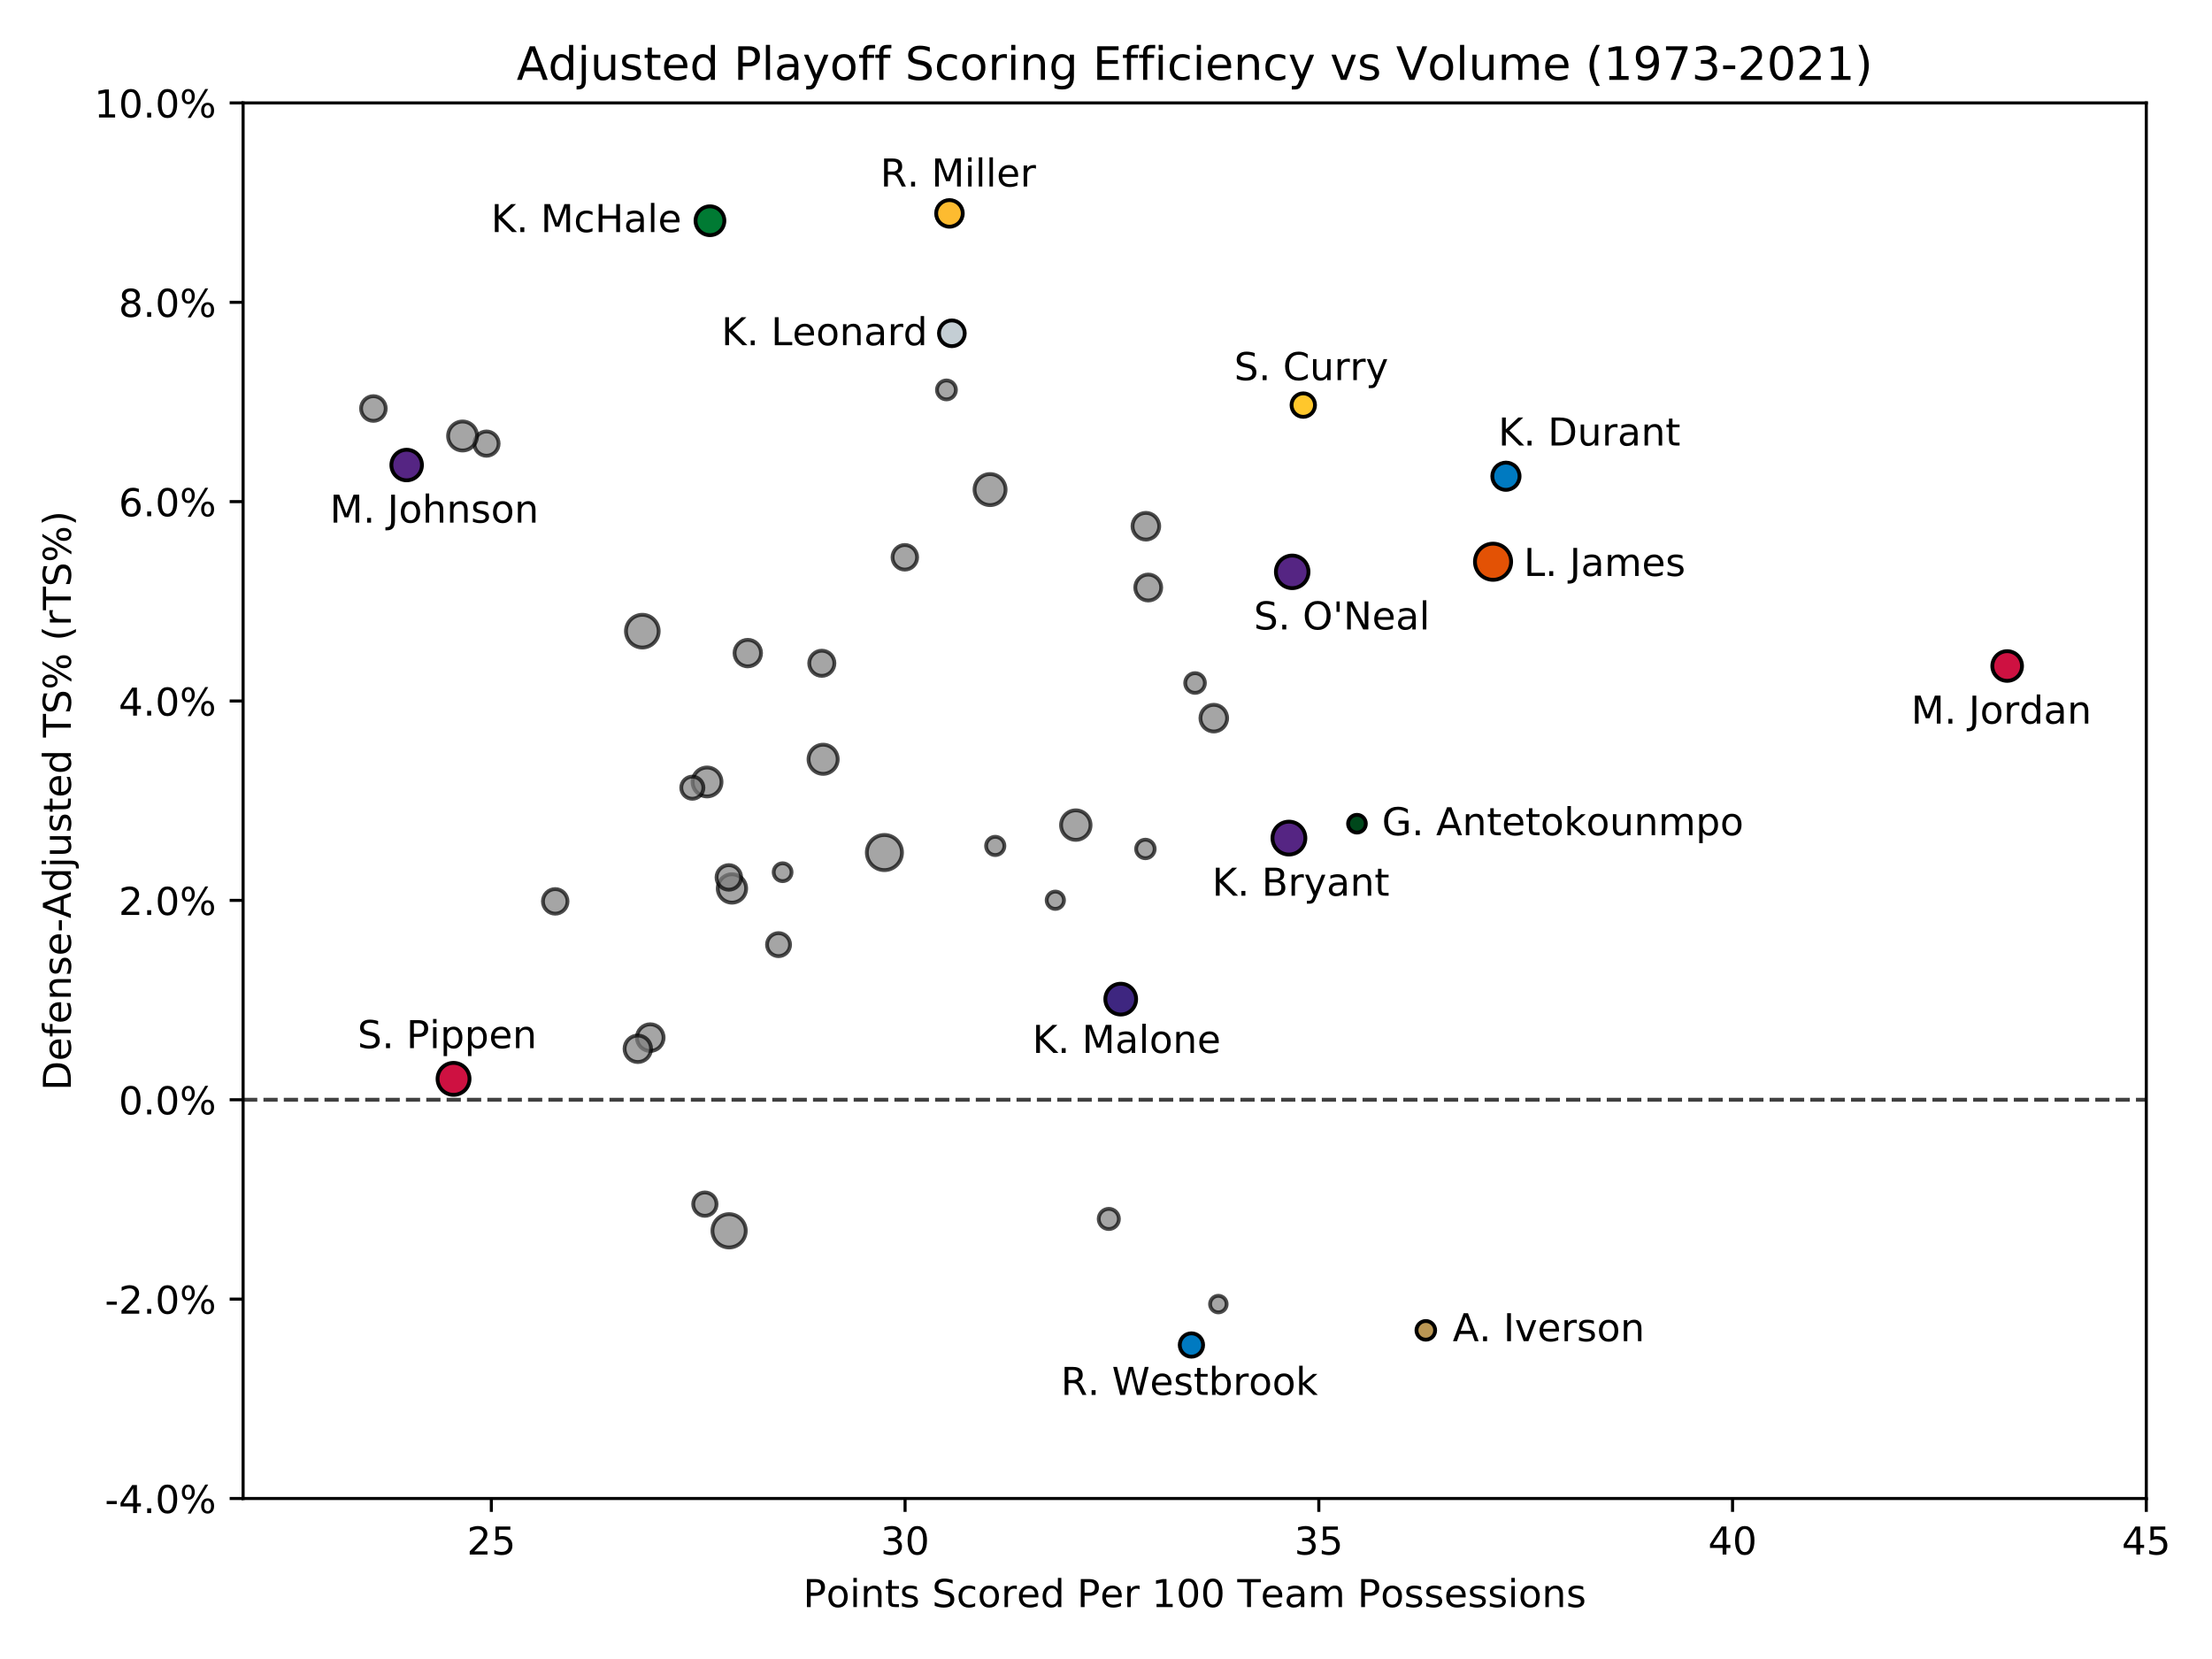 <?xml version="1.0" encoding="utf-8" standalone="no"?>
<!DOCTYPE svg PUBLIC "-//W3C//DTD SVG 1.1//EN"
  "http://www.w3.org/Graphics/SVG/1.1/DTD/svg11.dtd">
<!-- Created with matplotlib (https://matplotlib.org/) -->
<svg height="432pt" version="1.1" viewBox="0 0 576 432" width="576pt" xmlns="http://www.w3.org/2000/svg" xmlns:xlink="http://www.w3.org/1999/xlink">
 <defs>
  <style type="text/css">
*{stroke-linecap:butt;stroke-linejoin:round;white-space:pre;}
  </style>
 </defs>
 <g id="figure_1">
  <g id="patch_1">
   <path d="M 0 432 
L 576 432 
L 576 0 
L 0 0 
z
" style="fill:#ffffff;"/>
  </g>
  <g id="axes_1">
   <g id="patch_2">
    <path d="M 63.3 390.2 
L 558.888 390.2 
L 558.888 26.8 
L 63.3 26.8 
z
" style="fill:#ffffff;"/>
   </g>
   <g id="PathCollection_1">
    <path clip-path="url(#p71ff7b0fa7)" d="M 317.257 341.744 
C 317.83 341.744 318.38 341.516 318.785 341.111 
C 319.19 340.706 319.418 340.156 319.418 339.583 
C 319.418 339.01 319.19 338.461 318.785 338.056 
C 318.38 337.651 317.83 337.423 317.257 337.423 
C 316.684 337.423 316.135 337.651 315.73 338.056 
C 315.325 338.461 315.097 339.01 315.097 339.583 
C 315.097 340.156 315.325 340.706 315.73 341.111 
C 316.135 341.516 316.684 341.744 317.257 341.744 
z
" style="fill:#808080;fill-opacity:0.7;stroke:#000000;stroke-opacity:0.7;"/>
    <path clip-path="url(#p71ff7b0fa7)" d="M 316.068 190.476 
C 316.99 190.476 317.874 190.11 318.526 189.458 
C 319.178 188.806 319.544 187.922 319.544 187 
C 319.544 186.078 319.178 185.194 318.526 184.542 
C 317.874 183.89 316.99 183.524 316.068 183.524 
C 315.146 183.524 314.262 183.89 313.61 184.542 
C 312.958 185.194 312.592 186.078 312.592 187 
C 312.592 187.922 312.958 188.806 313.61 189.458 
C 314.262 190.11 315.146 190.476 316.068 190.476 
z
" style="fill:#808080;fill-opacity:0.7;stroke:#000000;stroke-opacity:0.7;"/>
    <path clip-path="url(#p71ff7b0fa7)" d="M 311.189 180.421 
C 311.869 180.421 312.522 180.151 313.003 179.669 
C 313.484 179.188 313.755 178.536 313.755 177.855 
C 313.755 177.175 313.484 176.522 313.003 176.041 
C 312.522 175.56 311.869 175.289 311.189 175.289 
C 310.508 175.289 309.856 175.56 309.375 176.041 
C 308.893 176.522 308.623 177.175 308.623 177.855 
C 308.623 178.536 308.893 179.188 309.375 179.669 
C 309.856 180.151 310.508 180.421 311.189 180.421 
z
" style="fill:#808080;fill-opacity:0.7;stroke:#000000;stroke-opacity:0.7;"/>
    <path clip-path="url(#p71ff7b0fa7)" d="M 298.999 156.37 
C 299.895 156.37 300.754 156.014 301.388 155.381 
C 302.021 154.747 302.377 153.888 302.377 152.992 
C 302.377 152.096 302.021 151.236 301.388 150.602 
C 300.754 149.969 299.895 149.613 298.999 149.613 
C 298.102 149.613 297.243 149.969 296.609 150.602 
C 295.976 151.236 295.62 152.096 295.62 152.992 
C 295.62 153.888 295.976 154.747 296.609 155.381 
C 297.243 156.014 298.102 156.37 298.999 156.37 
z
" style="fill:#808080;fill-opacity:0.7;stroke:#000000;stroke-opacity:0.7;"/>
    <path clip-path="url(#p71ff7b0fa7)" d="M 298.38 140.506 
C 299.301 140.506 300.186 140.14 300.838 139.488 
C 301.489 138.836 301.856 137.952 301.856 137.03 
C 301.856 136.108 301.489 135.224 300.838 134.572 
C 300.186 133.92 299.301 133.554 298.38 133.554 
C 297.458 133.554 296.573 133.92 295.922 134.572 
C 295.27 135.224 294.903 136.108 294.903 137.03 
C 294.903 137.952 295.27 138.836 295.922 139.488 
C 296.573 140.14 297.458 140.506 298.38 140.506 
z
" style="fill:#808080;fill-opacity:0.7;stroke:#000000;stroke-opacity:0.7;"/>
    <path clip-path="url(#p71ff7b0fa7)" d="M 298.259 223.483 
C 298.9 223.483 299.514 223.229 299.967 222.776 
C 300.42 222.323 300.675 221.709 300.675 221.068 
C 300.675 220.428 300.42 219.813 299.967 219.36 
C 299.514 218.908 298.9 218.653 298.259 218.653 
C 297.619 218.653 297.004 218.908 296.551 219.36 
C 296.099 219.813 295.844 220.428 295.844 221.068 
C 295.844 221.709 296.099 222.323 296.551 222.776 
C 297.004 223.229 297.619 223.483 298.259 223.483 
z
" style="fill:#808080;fill-opacity:0.7;stroke:#000000;stroke-opacity:0.7;"/>
    <path clip-path="url(#p71ff7b0fa7)" d="M 288.731 320.038 
C 289.429 320.038 290.098 319.761 290.591 319.267 
C 291.084 318.774 291.361 318.105 291.361 317.408 
C 291.361 316.71 291.084 316.041 290.591 315.548 
C 290.098 315.055 289.429 314.778 288.731 314.778 
C 288.034 314.778 287.365 315.055 286.871 315.548 
C 286.378 316.041 286.101 316.71 286.101 317.408 
C 286.101 318.105 286.378 318.774 286.871 319.267 
C 287.365 319.761 288.034 320.038 288.731 320.038 
z
" style="fill:#808080;fill-opacity:0.7;stroke:#000000;stroke-opacity:0.7;"/>
    <path clip-path="url(#p71ff7b0fa7)" d="M 280.137 218.693 
C 281.155 218.693 282.132 218.289 282.852 217.569 
C 283.573 216.848 283.977 215.871 283.977 214.853 
C 283.977 213.834 283.573 212.857 282.852 212.137 
C 282.132 211.417 281.155 211.012 280.137 211.012 
C 279.118 211.012 278.141 211.417 277.421 212.137 
C 276.701 212.857 276.296 213.834 276.296 214.853 
C 276.296 215.871 276.701 216.848 277.421 217.569 
C 278.141 218.289 279.118 218.693 280.137 218.693 
z
" style="fill:#808080;fill-opacity:0.7;stroke:#000000;stroke-opacity:0.7;"/>
    <path clip-path="url(#p71ff7b0fa7)" d="M 274.805 236.674 
C 275.403 236.674 275.977 236.436 276.4 236.013 
C 276.822 235.59 277.06 235.017 277.06 234.419 
C 277.06 233.821 276.822 233.247 276.4 232.825 
C 275.977 232.402 275.403 232.164 274.805 232.164 
C 274.207 232.164 273.634 232.402 273.211 232.825 
C 272.788 233.247 272.551 233.821 272.551 234.419 
C 272.551 235.017 272.788 235.59 273.211 236.013 
C 273.634 236.436 274.207 236.674 274.805 236.674 
z
" style="fill:#808080;fill-opacity:0.7;stroke:#000000;stroke-opacity:0.7;"/>
    <path clip-path="url(#p71ff7b0fa7)" d="M 259.158 222.657 
C 259.79 222.657 260.395 222.406 260.842 221.959 
C 261.288 221.513 261.539 220.908 261.539 220.276 
C 261.539 219.645 261.288 219.039 260.842 218.593 
C 260.395 218.147 259.79 217.896 259.158 217.896 
C 258.527 217.896 257.921 218.147 257.475 218.593 
C 257.029 219.039 256.778 219.645 256.778 220.276 
C 256.778 220.908 257.029 221.513 257.475 221.959 
C 257.921 222.406 258.527 222.657 259.158 222.657 
z
" style="fill:#808080;fill-opacity:0.7;stroke:#000000;stroke-opacity:0.7;"/>
    <path clip-path="url(#p71ff7b0fa7)" d="M 257.812 131.532 
C 258.883 131.532 259.911 131.106 260.669 130.348 
C 261.427 129.59 261.853 128.562 261.853 127.49 
C 261.853 126.419 261.427 125.39 260.669 124.633 
C 259.911 123.875 258.883 123.449 257.812 123.449 
C 256.74 123.449 255.712 123.875 254.954 124.633 
C 254.196 125.39 253.77 126.419 253.77 127.49 
C 253.77 128.562 254.196 129.59 254.954 130.348 
C 255.712 131.106 256.74 131.532 257.812 131.532 
z
" style="fill:#808080;fill-opacity:0.7;stroke:#000000;stroke-opacity:0.7;"/>
    <path clip-path="url(#p71ff7b0fa7)" d="M 246.452 104.001 
C 247.106 104.001 247.733 103.741 248.196 103.279 
C 248.658 102.816 248.918 102.189 248.918 101.535 
C 248.918 100.881 248.658 100.253 248.196 99.791 
C 247.733 99.328 247.106 99.068 246.452 99.068 
C 245.798 99.068 245.17 99.328 244.708 99.791 
C 244.245 100.253 243.985 100.881 243.985 101.535 
C 243.985 102.189 244.245 102.816 244.708 103.279 
C 245.17 103.741 245.798 104.001 246.452 104.001 
z
" style="fill:#808080;fill-opacity:0.7;stroke:#000000;stroke-opacity:0.7;"/>
    <path clip-path="url(#p71ff7b0fa7)" d="M 235.616 148.32 
C 236.465 148.32 237.279 147.983 237.879 147.383 
C 238.48 146.782 238.817 145.968 238.817 145.119 
C 238.817 144.27 238.48 143.455 237.879 142.855 
C 237.279 142.254 236.465 141.917 235.616 141.917 
C 234.767 141.917 233.952 142.254 233.352 142.855 
C 232.751 143.455 232.414 144.27 232.414 145.119 
C 232.414 145.968 232.751 146.782 233.352 147.383 
C 233.952 147.983 234.767 148.32 235.616 148.32 
z
" style="fill:#808080;fill-opacity:0.7;stroke:#000000;stroke-opacity:0.7;"/>
    <path clip-path="url(#p71ff7b0fa7)" d="M 230.297 226.574 
C 231.51 226.574 232.674 226.092 233.531 225.235 
C 234.389 224.377 234.871 223.214 234.871 222.001 
C 234.871 220.788 234.389 219.624 233.531 218.767 
C 232.674 217.909 231.51 217.427 230.297 217.427 
C 229.085 217.427 227.921 217.909 227.063 218.767 
C 226.206 219.624 225.724 220.788 225.724 222.001 
C 225.724 223.214 226.206 224.377 227.063 225.235 
C 227.921 226.092 229.085 226.574 230.297 226.574 
z
" style="fill:#808080;fill-opacity:0.7;stroke:#000000;stroke-opacity:0.7;"/>
    <path clip-path="url(#p71ff7b0fa7)" d="M 214.339 201.511 
C 215.346 201.511 216.312 201.111 217.024 200.399 
C 217.736 199.687 218.136 198.721 218.136 197.714 
C 218.136 196.707 217.736 195.741 217.024 195.029 
C 216.312 194.317 215.346 193.917 214.339 193.917 
C 213.332 193.917 212.367 194.317 211.654 195.029 
C 210.942 195.741 210.542 196.707 210.542 197.714 
C 210.542 198.721 210.942 199.687 211.654 200.399 
C 212.367 201.111 213.332 201.511 214.339 201.511 
z
" style="fill:#808080;fill-opacity:0.7;stroke:#000000;stroke-opacity:0.7;"/>
    <path clip-path="url(#p71ff7b0fa7)" d="M 213.997 175.994 
C 214.867 175.994 215.701 175.649 216.316 175.034 
C 216.931 174.419 217.276 173.585 217.276 172.716 
C 217.276 171.846 216.931 171.012 216.316 170.397 
C 215.701 169.782 214.867 169.437 213.997 169.437 
C 213.128 169.437 212.294 169.782 211.679 170.397 
C 211.064 171.012 210.719 171.846 210.719 172.716 
C 210.719 173.585 211.064 174.419 211.679 175.034 
C 212.294 175.649 213.128 175.994 213.997 175.994 
z
" style="fill:#808080;fill-opacity:0.7;stroke:#000000;stroke-opacity:0.7;"/>
    <path clip-path="url(#p71ff7b0fa7)" d="M 203.791 229.451 
C 204.408 229.451 205 229.206 205.436 228.769 
C 205.873 228.333 206.118 227.741 206.118 227.123 
C 206.118 226.506 205.873 225.914 205.436 225.478 
C 205 225.041 204.408 224.796 203.791 224.796 
C 203.173 224.796 202.581 225.041 202.145 225.478 
C 201.708 225.914 201.463 226.506 201.463 227.123 
C 201.463 227.741 201.708 228.333 202.145 228.769 
C 202.581 229.206 203.173 229.451 203.791 229.451 
z
" style="fill:#808080;fill-opacity:0.7;stroke:#000000;stroke-opacity:0.7;"/>
    <path clip-path="url(#p71ff7b0fa7)" d="M 202.732 248.985 
C 203.527 248.985 204.29 248.669 204.853 248.107 
C 205.416 247.544 205.732 246.781 205.732 245.985 
C 205.732 245.19 205.416 244.427 204.853 243.864 
C 204.29 243.301 203.527 242.985 202.732 242.985 
C 201.936 242.985 201.173 243.301 200.61 243.864 
C 200.048 244.427 199.732 245.19 199.732 245.985 
C 199.732 246.781 200.048 247.544 200.61 248.107 
C 201.173 248.669 201.936 248.985 202.732 248.985 
z
" style="fill:#808080;fill-opacity:0.7;stroke:#000000;stroke-opacity:0.7;"/>
    <path clip-path="url(#p71ff7b0fa7)" d="M 194.723 173.517 
C 195.639 173.517 196.517 173.153 197.164 172.506 
C 197.812 171.858 198.175 170.98 198.175 170.065 
C 198.175 169.149 197.812 168.271 197.164 167.624 
C 196.517 166.976 195.639 166.612 194.723 166.612 
C 193.808 166.612 192.93 166.976 192.282 167.624 
C 191.635 168.271 191.271 169.149 191.271 170.065 
C 191.271 170.98 191.635 171.858 192.282 172.506 
C 192.93 173.153 193.808 173.517 194.723 173.517 
z
" style="fill:#808080;fill-opacity:0.7;stroke:#000000;stroke-opacity:0.7;"/>
    <path clip-path="url(#p71ff7b0fa7)" d="M 190.598 235.048 
C 191.579 235.048 192.519 234.658 193.212 233.965 
C 193.906 233.272 194.295 232.331 194.295 231.351 
C 194.295 230.37 193.906 229.43 193.212 228.737 
C 192.519 228.043 191.579 227.654 190.598 227.654 
C 189.618 227.654 188.677 228.043 187.984 228.737 
C 187.291 229.43 186.901 230.37 186.901 231.351 
C 186.901 232.331 187.291 233.272 187.984 233.965 
C 188.677 234.658 189.618 235.048 190.598 235.048 
z
" style="fill:#808080;fill-opacity:0.7;stroke:#000000;stroke-opacity:0.7;"/>
    <path clip-path="url(#p71ff7b0fa7)" d="M 189.856 324.84 
C 191.007 324.84 192.111 324.382 192.925 323.569 
C 193.739 322.755 194.196 321.651 194.196 320.5 
C 194.196 319.349 193.739 318.245 192.925 317.431 
C 192.111 316.617 191.007 316.16 189.856 316.16 
C 188.705 316.16 187.601 316.617 186.788 317.431 
C 185.974 318.245 185.517 319.349 185.517 320.5 
C 185.517 321.651 185.974 322.755 186.788 323.569 
C 187.601 324.382 188.705 324.84 189.856 324.84 
z
" style="fill:#808080;fill-opacity:0.7;stroke:#000000;stroke-opacity:0.7;"/>
    <path clip-path="url(#p71ff7b0fa7)" d="M 189.789 231.68 
C 190.638 231.68 191.452 231.343 192.053 230.742 
C 192.653 230.142 192.99 229.327 192.99 228.478 
C 192.99 227.629 192.653 226.815 192.053 226.215 
C 191.452 225.614 190.638 225.277 189.789 225.277 
C 188.94 225.277 188.125 225.614 187.525 226.215 
C 186.925 226.815 186.587 227.629 186.587 228.478 
C 186.587 229.327 186.925 230.142 187.525 230.742 
C 188.125 231.343 188.94 231.68 189.789 231.68 
z
" style="fill:#808080;fill-opacity:0.7;stroke:#000000;stroke-opacity:0.7;"/>
    <path clip-path="url(#p71ff7b0fa7)" d="M 184.115 207.385 
C 185.113 207.385 186.071 206.989 186.776 206.283 
C 187.482 205.577 187.879 204.62 187.879 203.622 
C 187.879 202.623 187.482 201.666 186.776 200.96 
C 186.071 200.254 185.113 199.858 184.115 199.858 
C 183.117 199.858 182.159 200.254 181.453 200.96 
C 180.748 201.666 180.351 202.623 180.351 203.622 
C 180.351 204.62 180.748 205.577 181.453 206.283 
C 182.159 206.989 183.117 207.385 184.115 207.385 
z
" style="fill:#808080;fill-opacity:0.7;stroke:#000000;stroke-opacity:0.7;"/>
    <path clip-path="url(#p71ff7b0fa7)" d="M 183.548 316.595 
C 184.354 316.595 185.128 316.275 185.698 315.705 
C 186.269 315.134 186.589 314.361 186.589 313.554 
C 186.589 312.747 186.269 311.974 185.698 311.403 
C 185.128 310.833 184.354 310.513 183.548 310.513 
C 182.741 310.513 181.967 310.833 181.397 311.403 
C 180.827 311.974 180.506 312.747 180.506 313.554 
C 180.506 314.361 180.827 315.134 181.397 315.705 
C 181.967 316.275 182.741 316.595 183.548 316.595 
z
" style="fill:#808080;fill-opacity:0.7;stroke:#000000;stroke-opacity:0.7;"/>
    <path clip-path="url(#p71ff7b0fa7)" d="M 180.281 208.003 
C 181.047 208.003 181.781 207.699 182.323 207.158 
C 182.864 206.616 183.168 205.882 183.168 205.117 
C 183.168 204.351 182.864 203.617 182.323 203.075 
C 181.781 202.534 181.047 202.23 180.281 202.23 
C 179.516 202.23 178.781 202.534 178.24 203.075 
C 177.699 203.617 177.395 204.351 177.395 205.117 
C 177.395 205.882 177.699 206.616 178.24 207.158 
C 178.781 207.699 179.516 208.003 180.281 208.003 
z
" style="fill:#808080;fill-opacity:0.7;stroke:#000000;stroke-opacity:0.7;"/>
    <path clip-path="url(#p71ff7b0fa7)" d="M 169.32 273.671 
C 170.242 273.671 171.126 273.305 171.778 272.653 
C 172.43 272.001 172.796 271.117 172.796 270.195 
C 172.796 269.273 172.43 268.389 171.778 267.737 
C 171.126 267.085 170.242 266.719 169.32 266.719 
C 168.398 266.719 167.514 267.085 166.862 267.737 
C 166.21 268.389 165.844 269.273 165.844 270.195 
C 165.844 271.117 166.21 272.001 166.862 272.653 
C 167.514 273.305 168.398 273.671 169.32 273.671 
z
" style="fill:#808080;fill-opacity:0.7;stroke:#000000;stroke-opacity:0.7;"/>
    <path clip-path="url(#p71ff7b0fa7)" d="M 167.261 168.615 
C 168.391 168.615 169.476 168.166 170.275 167.367 
C 171.074 166.567 171.523 165.483 171.523 164.353 
C 171.523 163.222 171.074 162.138 170.275 161.339 
C 169.476 160.54 168.391 160.091 167.261 160.091 
C 166.131 160.091 165.047 160.54 164.247 161.339 
C 163.448 162.138 162.999 163.222 162.999 164.353 
C 162.999 165.483 163.448 166.567 164.247 167.367 
C 165.047 168.166 166.131 168.615 167.261 168.615 
z
" style="fill:#808080;fill-opacity:0.7;stroke:#000000;stroke-opacity:0.7;"/>
    <path clip-path="url(#p71ff7b0fa7)" d="M 166.086 276.553 
C 167.002 276.553 167.88 276.189 168.527 275.542 
C 169.175 274.894 169.538 274.016 169.538 273.101 
C 169.538 272.185 169.175 271.307 168.527 270.66 
C 167.88 270.012 167.002 269.649 166.086 269.649 
C 165.171 269.649 164.293 270.012 163.645 270.66 
C 162.998 271.307 162.634 272.185 162.634 273.101 
C 162.634 274.016 162.998 274.894 163.645 275.542 
C 164.293 276.189 165.171 276.553 166.086 276.553 
z
" style="fill:#808080;fill-opacity:0.7;stroke:#000000;stroke-opacity:0.7;"/>
    <path clip-path="url(#p71ff7b0fa7)" d="M 144.576 237.92 
C 145.425 237.92 146.24 237.582 146.84 236.982 
C 147.44 236.382 147.778 235.567 147.778 234.718 
C 147.778 233.869 147.44 233.055 146.84 232.454 
C 146.24 231.854 145.425 231.517 144.576 231.517 
C 143.727 231.517 142.913 231.854 142.312 232.454 
C 141.712 233.055 141.375 233.869 141.375 234.718 
C 141.375 235.567 141.712 236.382 142.312 236.982 
C 142.913 237.582 143.727 237.92 144.576 237.92 
z
" style="fill:#808080;fill-opacity:0.7;stroke:#000000;stroke-opacity:0.7;"/>
    <path clip-path="url(#p71ff7b0fa7)" d="M 126.681 118.679 
C 127.52 118.679 128.324 118.346 128.917 117.753 
C 129.51 117.16 129.844 116.356 129.844 115.517 
C 129.844 114.678 129.51 113.874 128.917 113.281 
C 128.324 112.688 127.52 112.355 126.681 112.355 
C 125.843 112.355 125.038 112.688 124.445 113.281 
C 123.852 113.874 123.519 114.678 123.519 115.517 
C 123.519 116.356 123.852 117.16 124.445 117.753 
C 125.038 118.346 125.843 118.679 126.681 118.679 
z
" style="fill:#808080;fill-opacity:0.7;stroke:#000000;stroke-opacity:0.7;"/>
    <path clip-path="url(#p71ff7b0fa7)" d="M 120.456 117.307 
C 121.457 117.307 122.417 116.909 123.125 116.201 
C 123.833 115.493 124.231 114.533 124.231 113.532 
C 124.231 112.531 123.833 111.57 123.125 110.862 
C 122.417 110.154 121.457 109.757 120.456 109.757 
C 119.455 109.757 118.495 110.154 117.787 110.862 
C 117.079 111.57 116.681 112.531 116.681 113.532 
C 116.681 114.533 117.079 115.493 117.787 116.201 
C 118.495 116.909 119.455 117.307 120.456 117.307 
z
" style="fill:#808080;fill-opacity:0.7;stroke:#000000;stroke-opacity:0.7;"/>
    <path clip-path="url(#p71ff7b0fa7)" d="M 97.234 109.592 
C 98.086 109.592 98.904 109.253 99.507 108.65 
C 100.109 108.047 100.448 107.23 100.448 106.377 
C 100.448 105.525 100.109 104.707 99.507 104.104 
C 98.904 103.501 98.086 103.163 97.234 103.163 
C 96.381 103.163 95.563 103.501 94.961 104.104 
C 94.358 104.707 94.019 105.525 94.019 106.377 
C 94.019 107.23 94.358 108.047 94.961 108.65 
C 95.563 109.253 96.381 109.592 97.234 109.592 
z
" style="fill:#808080;fill-opacity:0.7;stroke:#000000;stroke-opacity:0.7;"/>
   </g>
   <g id="PathCollection_2">
    <defs>
     <path d="M 0 3.862 
C 1.024 3.862 2.007 3.455 2.731 2.731 
C 3.455 2.007 3.862 1.024 3.862 0 
C 3.862 -1.024 3.455 -2.007 2.731 -2.731 
C 2.007 -3.455 1.024 -3.862 0 -3.862 
C -1.024 -3.862 -2.007 -3.455 -2.731 -2.731 
C -3.455 -2.007 -3.862 -1.024 -3.862 0 
C -3.862 1.024 -3.455 2.007 -2.731 2.731 
C -2.007 3.455 -1.024 3.862 0 3.862 
z
" id="me249c3c444" style="stroke:#000000;"/>
    </defs>
    <g clip-path="url(#p71ff7b0fa7)">
     <use style="fill:#ce1141;stroke:#000000;" x="522.661" xlink:href="#me249c3c444" y="173.428"/>
    </g>
   </g>
   <g id="PathCollection_3">
    <defs>
     <path d="M 0 4.708 
C 1.249 4.708 2.446 4.212 3.329 3.329 
C 4.212 2.446 4.708 1.249 4.708 0 
C 4.708 -1.249 4.212 -2.446 3.329 -3.329 
C 2.446 -4.212 1.249 -4.708 0 -4.708 
C -1.249 -4.708 -2.446 -4.212 -3.329 -3.329 
C -4.212 -2.446 -4.708 -1.249 -4.708 0 
C -4.708 1.249 -4.212 2.446 -3.329 3.329 
C -2.446 4.212 -1.249 4.708 0 4.708 
z
" id="me4cff4973a" style="stroke:#000000;"/>
    </defs>
    <g clip-path="url(#p71ff7b0fa7)">
     <use style="fill:#e35205;stroke:#000000;" x="388.786" xlink:href="#me4cff4973a" y="146.275"/>
    </g>
   </g>
   <g id="PathCollection_4">
    <defs>
     <path d="M 0 3.547 
C 0.941 3.547 1.843 3.174 2.508 2.508 
C 3.174 1.843 3.547 0.941 3.547 0 
C 3.547 -0.941 3.174 -1.843 2.508 -2.508 
C 1.843 -3.174 0.941 -3.547 0 -3.547 
C -0.941 -3.547 -1.843 -3.174 -2.508 -2.508 
C -3.174 -1.843 -3.547 -0.941 -3.547 0 
C -3.547 0.941 -3.174 1.843 -2.508 2.508 
C -1.843 3.174 -0.941 3.547 0 3.547 
z
" id="mb37f98d6df" style="stroke:#000000;"/>
    </defs>
    <g clip-path="url(#p71ff7b0fa7)">
     <use style="fill:#007ac1;stroke:#000000;" x="392.141" xlink:href="#mb37f98d6df" y="124.009"/>
    </g>
   </g>
   <g id="PathCollection_5">
    <defs>
     <path d="M 0 3.464 
C 0.919 3.464 1.8 3.099 2.449 2.449 
C 3.099 1.8 3.464 0.919 3.464 0 
C 3.464 -0.919 3.099 -1.8 2.449 -2.449 
C 1.8 -3.099 0.919 -3.464 0 -3.464 
C -0.919 -3.464 -1.8 -3.099 -2.449 -2.449 
C -3.099 -1.8 -3.464 -0.919 -3.464 0 
C -3.464 0.919 -3.099 1.8 -2.449 2.449 
C -1.8 3.099 -0.919 3.464 0 3.464 
z
" id="m4d64763c22" style="stroke:#000000;"/>
    </defs>
    <g clip-path="url(#p71ff7b0fa7)">
     <use style="fill:#fdbb30;stroke:#000000;" x="247.235" xlink:href="#m4d64763c22" y="55.566"/>
    </g>
   </g>
   <g id="PathCollection_6">
    <defs>
     <path d="M 0 3.753 
C 0.995 3.753 1.95 3.357 2.654 2.654 
C 3.357 1.95 3.753 0.995 3.753 0 
C 3.753 -0.995 3.357 -1.95 2.654 -2.654 
C 1.95 -3.357 0.995 -3.753 0 -3.753 
C -0.995 -3.753 -1.95 -3.357 -2.654 -2.654 
C -3.357 -1.95 -3.753 -0.995 -3.753 0 
C -3.753 0.995 -3.357 1.95 -2.654 2.654 
C -1.95 3.357 -0.995 3.753 0 3.753 
z
" id="me1e64d2def" style="stroke:#000000;"/>
    </defs>
    <g clip-path="url(#p71ff7b0fa7)">
     <use style="fill:#007a33;stroke:#000000;" x="184.87" xlink:href="#me1e64d2def" y="57.481"/>
    </g>
   </g>
   <g id="PathCollection_7">
    <defs>
     <path d="M 0 2.432 
C 0.645 2.432 1.264 2.176 1.72 1.72 
C 2.176 1.264 2.432 0.645 2.432 0 
C 2.432 -0.645 2.176 -1.264 1.72 -1.72 
C 1.264 -2.176 0.645 -2.432 0 -2.432 
C -0.645 -2.432 -1.264 -2.176 -1.72 -1.72 
C -2.176 -1.264 -2.432 -0.645 -2.432 0 
C -2.432 0.645 -2.176 1.264 -1.72 1.72 
C -1.264 2.176 -0.645 2.432 0 2.432 
z
" id="m313c64a72d" style="stroke:#000000;"/>
    </defs>
    <g clip-path="url(#p71ff7b0fa7)">
     <use style="fill:#bb9754;stroke:#000000;" x="371.279" xlink:href="#m313c64a72d" y="346.419"/>
    </g>
   </g>
   <g id="PathCollection_8">
    <defs>
     <path d="M 0 3.041 
C 0.807 3.041 1.58 2.721 2.151 2.151 
C 2.721 1.58 3.041 0.807 3.041 0 
C 3.041 -0.807 2.721 -1.58 2.151 -2.151 
C 1.58 -2.721 0.807 -3.041 0 -3.041 
C -0.807 -3.041 -1.58 -2.721 -2.151 -2.151 
C -2.721 -1.58 -3.041 -0.807 -3.041 0 
C -3.041 0.807 -2.721 1.58 -2.151 2.151 
C -1.58 2.721 -0.807 3.041 0 3.041 
z
" id="m94a166bc3e" style="stroke:#000000;"/>
    </defs>
    <g clip-path="url(#p71ff7b0fa7)">
     <use style="fill:#007ac1;stroke:#000000;" x="310.244" xlink:href="#m94a166bc3e" y="350.235"/>
    </g>
   </g>
   <g id="PathCollection_9">
    <defs>
     <path d="M 0 4.01 
C 1.064 4.01 2.084 3.588 2.836 2.836 
C 3.588 2.084 4.01 1.064 4.01 0 
C 4.01 -1.064 3.588 -2.084 2.836 -2.836 
C 2.084 -3.588 1.064 -4.01 0 -4.01 
C -1.064 -4.01 -2.084 -3.588 -2.836 -2.836 
C -3.588 -2.084 -4.01 -1.064 -4.01 0 
C -4.01 1.064 -3.588 2.084 -2.836 2.836 
C -2.084 3.588 -1.064 4.01 0 4.01 
z
" id="m399e981402" style="stroke:#000000;"/>
    </defs>
    <g clip-path="url(#p71ff7b0fa7)">
     <use style="fill:#3e2680;stroke:#000000;" x="291.836" xlink:href="#m399e981402" y="260.171"/>
    </g>
   </g>
   <g id="PathCollection_10">
    <defs>
     <path d="M 0 3.055 
C 0.81 3.055 1.587 2.733 2.16 2.16 
C 2.733 1.587 3.055 0.81 3.055 0 
C 3.055 -0.81 2.733 -1.587 2.16 -2.16 
C 1.587 -2.733 0.81 -3.055 0 -3.055 
C -0.81 -3.055 -1.587 -2.733 -2.16 -2.16 
C -2.733 -1.587 -3.055 -0.81 -3.055 0 
C -3.055 0.81 -2.733 1.587 -2.16 2.16 
C -1.587 2.733 -0.81 3.055 0 3.055 
z
" id="ma8c81d1c8d" style="stroke:#000000;"/>
    </defs>
    <g clip-path="url(#p71ff7b0fa7)">
     <use style="fill:#ffc72c;stroke:#000000;" x="339.371" xlink:href="#ma8c81d1c8d" y="105.486"/>
    </g>
   </g>
   <g id="PathCollection_11">
    <defs>
     <path d="M 0 4.243 
C 1.125 4.243 2.204 3.796 3 3 
C 3.796 2.204 4.243 1.125 4.243 0 
C 4.243 -1.125 3.796 -2.204 3 -3 
C 2.204 -3.796 1.125 -4.243 0 -4.243 
C -1.125 -4.243 -2.204 -3.796 -3 -3 
C -3.796 -2.204 -4.243 -1.125 -4.243 0 
C -4.243 1.125 -3.796 2.204 -3 3 
C -2.204 3.796 -1.125 4.243 0 4.243 
z
" id="m2a8262a25b" style="stroke:#000000;"/>
    </defs>
    <g clip-path="url(#p71ff7b0fa7)">
     <use style="fill:#552583;stroke:#000000;" x="336.486" xlink:href="#m2a8262a25b" y="148.909"/>
    </g>
   </g>
   <g id="PathCollection_12">
    <defs>
     <path d="M 0 4.282 
C 1.136 4.282 2.225 3.831 3.028 3.028 
C 3.831 2.225 4.282 1.136 4.282 0 
C 4.282 -1.136 3.831 -2.225 3.028 -3.028 
C 2.225 -3.831 1.136 -4.282 0 -4.282 
C -1.136 -4.282 -2.225 -3.831 -3.028 -3.028 
C -3.831 -2.225 -4.282 -1.136 -4.282 0 
C -4.282 1.136 -3.831 2.225 -3.028 3.028 
C -2.225 3.831 -1.136 4.282 0 4.282 
z
" id="m7480f0a45f" style="stroke:#000000;"/>
    </defs>
    <g clip-path="url(#p71ff7b0fa7)">
     <use style="fill:#552583;stroke:#000000;" x="335.633" xlink:href="#m7480f0a45f" y="218.238"/>
    </g>
   </g>
   <g id="PathCollection_13">
    <defs>
     <path d="M 0 3.354 
C 0.89 3.354 1.743 3.001 2.372 2.372 
C 3.001 1.743 3.354 0.89 3.354 0 
C 3.354 -0.89 3.001 -1.743 2.372 -2.372 
C 1.743 -3.001 0.89 -3.354 0 -3.354 
C -0.89 -3.354 -1.743 -3.001 -2.372 -2.372 
C -3.001 -1.743 -3.354 -0.89 -3.354 0 
C -3.354 0.89 -3.001 1.743 -2.372 2.372 
C -1.743 3.001 -0.89 3.354 0 3.354 
z
" id="mb3f5e1dc2f" style="stroke:#000000;"/>
    </defs>
    <g clip-path="url(#p71ff7b0fa7)">
     <use style="fill:#c4ced4;stroke:#000000;" x="247.863" xlink:href="#mb3f5e1dc2f" y="86.791"/>
    </g>
   </g>
   <g id="PathCollection_14">
    <defs>
     <path d="M 0 3.979 
C 1.055 3.979 2.067 3.56 2.814 2.814 
C 3.56 2.067 3.979 1.055 3.979 0 
C 3.979 -1.055 3.56 -2.067 2.814 -2.814 
C 2.067 -3.56 1.055 -3.979 0 -3.979 
C -1.055 -3.979 -2.067 -3.56 -2.814 -2.814 
C -3.56 -2.067 -3.979 -1.055 -3.979 0 
C -3.979 1.055 -3.56 2.067 -2.814 2.814 
C -2.067 3.56 -1.055 3.979 0 3.979 
z
" id="m06931ddbfe" style="stroke:#000000;"/>
    </defs>
    <g clip-path="url(#p71ff7b0fa7)">
     <use style="fill:#552583;stroke:#000000;" x="105.893" xlink:href="#m06931ddbfe" y="121.094"/>
    </g>
   </g>
   <g id="PathCollection_15">
    <defs>
     <path d="M 0 4.163 
C 1.104 4.163 2.163 3.725 2.944 2.944 
C 3.725 2.163 4.163 1.104 4.163 0 
C 4.163 -1.104 3.725 -2.163 2.944 -2.944 
C 2.163 -3.725 1.104 -4.163 0 -4.163 
C -1.104 -4.163 -2.163 -3.725 -2.944 -2.944 
C -3.725 -2.163 -4.163 -1.104 -4.163 0 
C -4.163 1.104 -3.725 2.163 -2.944 2.944 
C -2.163 3.725 -1.104 4.163 0 4.163 
z
" id="m2f632cc65b" style="stroke:#000000;"/>
    </defs>
    <g clip-path="url(#p71ff7b0fa7)">
     <use style="fill:#ce1141;stroke:#000000;" x="118.101" xlink:href="#m2f632cc65b" y="280.933"/>
    </g>
   </g>
   <g id="PathCollection_16">
    <defs>
     <path d="M 0 2.309 
C 0.612 2.309 1.2 2.066 1.633 1.633 
C 2.066 1.2 2.309 0.612 2.309 0 
C 2.309 -0.612 2.066 -1.2 1.633 -1.633 
C 1.2 -2.066 0.612 -2.309 0 -2.309 
C -0.612 -2.309 -1.2 -2.066 -1.633 -1.633 
C -2.066 -1.2 -2.309 -0.612 -2.309 0 
C -2.309 0.612 -2.066 1.2 -1.633 1.633 
C -1.2 2.066 -0.612 2.309 0 2.309 
z
" id="m1ad7ea1a2c" style="stroke:#000000;"/>
    </defs>
    <g clip-path="url(#p71ff7b0fa7)">
     <use style="fill:#00471b;stroke:#000000;" x="353.351" xlink:href="#m1ad7ea1a2c" y="214.49"/>
    </g>
   </g>
   <g id="matplotlib.axis_1">
    <g id="xtick_1">
     <g id="line2d_1">
      <defs>
       <path d="M 0 0 
L 0 3.5 
" id="mb14884d959" style="stroke:#000000;stroke-width:0.8;"/>
      </defs>
      <g>
       <use style="stroke:#000000;stroke-width:0.8;" x="127.942" xlink:href="#mb14884d959" y="390.2"/>
      </g>
     </g>
     <g id="text_1">
      <!-- 25 -->
      <defs>
       <path d="M 19.188 8.297 
L 53.609 8.297 
L 53.609 0 
L 7.328 0 
L 7.328 8.297 
Q 12.938 14.109 22.625 23.891 
Q 32.328 33.688 34.812 36.531 
Q 39.547 41.844 41.422 45.531 
Q 43.312 49.219 43.312 52.781 
Q 43.312 58.594 39.234 62.25 
Q 35.156 65.922 28.609 65.922 
Q 23.969 65.922 18.812 64.312 
Q 13.672 62.703 7.812 59.422 
L 7.812 69.391 
Q 13.766 71.781 18.938 73 
Q 24.125 74.219 28.422 74.219 
Q 39.75 74.219 46.484 68.547 
Q 53.219 62.891 53.219 53.422 
Q 53.219 48.922 51.531 44.891 
Q 49.859 40.875 45.406 35.406 
Q 44.188 33.984 37.641 27.219 
Q 31.109 20.453 19.188 8.297 
z
" id="DejaVuSans-50"/>
       <path d="M 10.797 72.906 
L 49.516 72.906 
L 49.516 64.594 
L 19.828 64.594 
L 19.828 46.734 
Q 21.969 47.469 24.109 47.828 
Q 26.266 48.188 28.422 48.188 
Q 40.625 48.188 47.75 41.5 
Q 54.891 34.812 54.891 23.391 
Q 54.891 11.625 47.562 5.094 
Q 40.234 -1.422 26.906 -1.422 
Q 22.312 -1.422 17.547 -0.641 
Q 12.797 0.141 7.719 1.703 
L 7.719 11.625 
Q 12.109 9.234 16.797 8.062 
Q 21.484 6.891 26.703 6.891 
Q 35.156 6.891 40.078 11.328 
Q 45.016 15.766 45.016 23.391 
Q 45.016 31 40.078 35.438 
Q 35.156 39.891 26.703 39.891 
Q 22.75 39.891 18.812 39.016 
Q 14.891 38.141 10.797 36.281 
z
" id="DejaVuSans-53"/>
      </defs>
      <g transform="translate(121.579 404.798)scale(0.1 -0.1)">
       <use xlink:href="#DejaVuSans-50"/>
       <use x="63.623" xlink:href="#DejaVuSans-53"/>
      </g>
     </g>
    </g>
    <g id="xtick_2">
     <g id="line2d_2">
      <g>
       <use style="stroke:#000000;stroke-width:0.8;" x="235.678" xlink:href="#mb14884d959" y="390.2"/>
      </g>
     </g>
     <g id="text_2">
      <!-- 30 -->
      <defs>
       <path d="M 40.578 39.312 
Q 47.656 37.797 51.625 33 
Q 55.609 28.219 55.609 21.188 
Q 55.609 10.406 48.188 4.484 
Q 40.766 -1.422 27.094 -1.422 
Q 22.516 -1.422 17.656 -0.516 
Q 12.797 0.391 7.625 2.203 
L 7.625 11.719 
Q 11.719 9.328 16.594 8.109 
Q 21.484 6.891 26.812 6.891 
Q 36.078 6.891 40.938 10.547 
Q 45.797 14.203 45.797 21.188 
Q 45.797 27.641 41.281 31.266 
Q 36.766 34.906 28.719 34.906 
L 20.219 34.906 
L 20.219 43.016 
L 29.109 43.016 
Q 36.375 43.016 40.234 45.922 
Q 44.094 48.828 44.094 54.297 
Q 44.094 59.906 40.109 62.906 
Q 36.141 65.922 28.719 65.922 
Q 24.656 65.922 20.016 65.031 
Q 15.375 64.156 9.812 62.312 
L 9.812 71.094 
Q 15.438 72.656 20.344 73.438 
Q 25.25 74.219 29.594 74.219 
Q 40.828 74.219 47.359 69.109 
Q 53.906 64.016 53.906 55.328 
Q 53.906 49.266 50.438 45.094 
Q 46.969 40.922 40.578 39.312 
z
" id="DejaVuSans-51"/>
       <path d="M 31.781 66.406 
Q 24.172 66.406 20.328 58.906 
Q 16.5 51.422 16.5 36.375 
Q 16.5 21.391 20.328 13.891 
Q 24.172 6.391 31.781 6.391 
Q 39.453 6.391 43.281 13.891 
Q 47.125 21.391 47.125 36.375 
Q 47.125 51.422 43.281 58.906 
Q 39.453 66.406 31.781 66.406 
z
M 31.781 74.219 
Q 44.047 74.219 50.516 64.516 
Q 56.984 54.828 56.984 36.375 
Q 56.984 17.969 50.516 8.266 
Q 44.047 -1.422 31.781 -1.422 
Q 19.531 -1.422 13.062 8.266 
Q 6.594 17.969 6.594 36.375 
Q 6.594 54.828 13.062 64.516 
Q 19.531 74.219 31.781 74.219 
z
" id="DejaVuSans-48"/>
      </defs>
      <g transform="translate(229.316 404.798)scale(0.1 -0.1)">
       <use xlink:href="#DejaVuSans-51"/>
       <use x="63.623" xlink:href="#DejaVuSans-48"/>
      </g>
     </g>
    </g>
    <g id="xtick_3">
     <g id="line2d_3">
      <g>
       <use style="stroke:#000000;stroke-width:0.8;" x="343.415" xlink:href="#mb14884d959" y="390.2"/>
      </g>
     </g>
     <g id="text_3">
      <!-- 35 -->
      <g transform="translate(337.052 404.798)scale(0.1 -0.1)">
       <use xlink:href="#DejaVuSans-51"/>
       <use x="63.623" xlink:href="#DejaVuSans-53"/>
      </g>
     </g>
    </g>
    <g id="xtick_4">
     <g id="line2d_4">
      <g>
       <use style="stroke:#000000;stroke-width:0.8;" x="451.151" xlink:href="#mb14884d959" y="390.2"/>
      </g>
     </g>
     <g id="text_4">
      <!-- 40 -->
      <defs>
       <path d="M 37.797 64.312 
L 12.891 25.391 
L 37.797 25.391 
z
M 35.203 72.906 
L 47.609 72.906 
L 47.609 25.391 
L 58.016 25.391 
L 58.016 17.188 
L 47.609 17.188 
L 47.609 0 
L 37.797 0 
L 37.797 17.188 
L 4.891 17.188 
L 4.891 26.703 
z
" id="DejaVuSans-52"/>
      </defs>
      <g transform="translate(444.789 404.798)scale(0.1 -0.1)">
       <use xlink:href="#DejaVuSans-52"/>
       <use x="63.623" xlink:href="#DejaVuSans-48"/>
      </g>
     </g>
    </g>
    <g id="xtick_5">
     <g id="line2d_5">
      <g>
       <use style="stroke:#000000;stroke-width:0.8;" x="558.888" xlink:href="#mb14884d959" y="390.2"/>
      </g>
     </g>
     <g id="text_5">
      <!-- 45 -->
      <g transform="translate(552.525 404.798)scale(0.1 -0.1)">
       <use xlink:href="#DejaVuSans-52"/>
       <use x="63.623" xlink:href="#DejaVuSans-53"/>
      </g>
     </g>
    </g>
    <g id="text_6">
     <!-- Points Scored Per 100 Team Possessions -->
     <defs>
      <path d="M 19.672 64.797 
L 19.672 37.406 
L 32.078 37.406 
Q 38.969 37.406 42.719 40.969 
Q 46.484 44.531 46.484 51.125 
Q 46.484 57.672 42.719 61.234 
Q 38.969 64.797 32.078 64.797 
z
M 9.812 72.906 
L 32.078 72.906 
Q 44.344 72.906 50.609 67.359 
Q 56.891 61.812 56.891 51.125 
Q 56.891 40.328 50.609 34.812 
Q 44.344 29.297 32.078 29.297 
L 19.672 29.297 
L 19.672 0 
L 9.812 0 
z
" id="DejaVuSans-80"/>
      <path d="M 30.609 48.391 
Q 23.391 48.391 19.188 42.75 
Q 14.984 37.109 14.984 27.297 
Q 14.984 17.484 19.156 11.844 
Q 23.344 6.203 30.609 6.203 
Q 37.797 6.203 41.984 11.859 
Q 46.188 17.531 46.188 27.297 
Q 46.188 37.016 41.984 42.703 
Q 37.797 48.391 30.609 48.391 
z
M 30.609 56 
Q 42.328 56 49.016 48.375 
Q 55.719 40.766 55.719 27.297 
Q 55.719 13.875 49.016 6.219 
Q 42.328 -1.422 30.609 -1.422 
Q 18.844 -1.422 12.172 6.219 
Q 5.516 13.875 5.516 27.297 
Q 5.516 40.766 12.172 48.375 
Q 18.844 56 30.609 56 
z
" id="DejaVuSans-111"/>
      <path d="M 9.422 54.688 
L 18.406 54.688 
L 18.406 0 
L 9.422 0 
z
M 9.422 75.984 
L 18.406 75.984 
L 18.406 64.594 
L 9.422 64.594 
z
" id="DejaVuSans-105"/>
      <path d="M 54.891 33.016 
L 54.891 0 
L 45.906 0 
L 45.906 32.719 
Q 45.906 40.484 42.875 44.328 
Q 39.844 48.188 33.797 48.188 
Q 26.516 48.188 22.312 43.547 
Q 18.109 38.922 18.109 30.906 
L 18.109 0 
L 9.078 0 
L 9.078 54.688 
L 18.109 54.688 
L 18.109 46.188 
Q 21.344 51.125 25.703 53.562 
Q 30.078 56 35.797 56 
Q 45.219 56 50.047 50.172 
Q 54.891 44.344 54.891 33.016 
z
" id="DejaVuSans-110"/>
      <path d="M 18.312 70.219 
L 18.312 54.688 
L 36.812 54.688 
L 36.812 47.703 
L 18.312 47.703 
L 18.312 18.016 
Q 18.312 11.328 20.141 9.422 
Q 21.969 7.516 27.594 7.516 
L 36.812 7.516 
L 36.812 0 
L 27.594 0 
Q 17.188 0 13.234 3.875 
Q 9.281 7.766 9.281 18.016 
L 9.281 47.703 
L 2.688 47.703 
L 2.688 54.688 
L 9.281 54.688 
L 9.281 70.219 
z
" id="DejaVuSans-116"/>
      <path d="M 44.281 53.078 
L 44.281 44.578 
Q 40.484 46.531 36.375 47.5 
Q 32.281 48.484 27.875 48.484 
Q 21.188 48.484 17.844 46.438 
Q 14.5 44.391 14.5 40.281 
Q 14.5 37.156 16.891 35.375 
Q 19.281 33.594 26.516 31.984 
L 29.594 31.297 
Q 39.156 29.25 43.188 25.516 
Q 47.219 21.781 47.219 15.094 
Q 47.219 7.469 41.188 3.016 
Q 35.156 -1.422 24.609 -1.422 
Q 20.219 -1.422 15.453 -0.562 
Q 10.688 0.297 5.422 2 
L 5.422 11.281 
Q 10.406 8.688 15.234 7.391 
Q 20.062 6.109 24.812 6.109 
Q 31.156 6.109 34.562 8.281 
Q 37.984 10.453 37.984 14.406 
Q 37.984 18.062 35.516 20.016 
Q 33.062 21.969 24.703 23.781 
L 21.578 24.516 
Q 13.234 26.266 9.516 29.906 
Q 5.812 33.547 5.812 39.891 
Q 5.812 47.609 11.281 51.797 
Q 16.75 56 26.812 56 
Q 31.781 56 36.172 55.266 
Q 40.578 54.547 44.281 53.078 
z
" id="DejaVuSans-115"/>
      <path id="DejaVuSans-32"/>
      <path d="M 53.516 70.516 
L 53.516 60.891 
Q 47.906 63.578 42.922 64.891 
Q 37.938 66.219 33.297 66.219 
Q 25.25 66.219 20.875 63.094 
Q 16.5 59.969 16.5 54.203 
Q 16.5 49.359 19.406 46.891 
Q 22.312 44.438 30.422 42.922 
L 36.375 41.703 
Q 47.406 39.594 52.656 34.297 
Q 57.906 29 57.906 20.125 
Q 57.906 9.516 50.797 4.047 
Q 43.703 -1.422 29.984 -1.422 
Q 24.812 -1.422 18.969 -0.25 
Q 13.141 0.922 6.891 3.219 
L 6.891 13.375 
Q 12.891 10.016 18.656 8.297 
Q 24.422 6.594 29.984 6.594 
Q 38.422 6.594 43.016 9.906 
Q 47.609 13.234 47.609 19.391 
Q 47.609 24.75 44.312 27.781 
Q 41.016 30.812 33.5 32.328 
L 27.484 33.5 
Q 16.453 35.688 11.516 40.375 
Q 6.594 45.062 6.594 53.422 
Q 6.594 63.094 13.406 68.656 
Q 20.219 74.219 32.172 74.219 
Q 37.312 74.219 42.625 73.281 
Q 47.953 72.359 53.516 70.516 
z
" id="DejaVuSans-83"/>
      <path d="M 48.781 52.594 
L 48.781 44.188 
Q 44.969 46.297 41.141 47.344 
Q 37.312 48.391 33.406 48.391 
Q 24.656 48.391 19.812 42.844 
Q 14.984 37.312 14.984 27.297 
Q 14.984 17.281 19.812 11.734 
Q 24.656 6.203 33.406 6.203 
Q 37.312 6.203 41.141 7.25 
Q 44.969 8.297 48.781 10.406 
L 48.781 2.094 
Q 45.016 0.344 40.984 -0.531 
Q 36.969 -1.422 32.422 -1.422 
Q 20.062 -1.422 12.781 6.344 
Q 5.516 14.109 5.516 27.297 
Q 5.516 40.672 12.859 48.328 
Q 20.219 56 33.016 56 
Q 37.156 56 41.109 55.141 
Q 45.062 54.297 48.781 52.594 
z
" id="DejaVuSans-99"/>
      <path d="M 41.109 46.297 
Q 39.594 47.172 37.812 47.578 
Q 36.031 48 33.891 48 
Q 26.266 48 22.188 43.047 
Q 18.109 38.094 18.109 28.812 
L 18.109 0 
L 9.078 0 
L 9.078 54.688 
L 18.109 54.688 
L 18.109 46.188 
Q 20.953 51.172 25.484 53.578 
Q 30.031 56 36.531 56 
Q 37.453 56 38.578 55.875 
Q 39.703 55.766 41.062 55.516 
z
" id="DejaVuSans-114"/>
      <path d="M 56.203 29.594 
L 56.203 25.203 
L 14.891 25.203 
Q 15.484 15.922 20.484 11.062 
Q 25.484 6.203 34.422 6.203 
Q 39.594 6.203 44.453 7.469 
Q 49.312 8.734 54.109 11.281 
L 54.109 2.781 
Q 49.266 0.734 44.188 -0.344 
Q 39.109 -1.422 33.891 -1.422 
Q 20.797 -1.422 13.156 6.188 
Q 5.516 13.812 5.516 26.812 
Q 5.516 40.234 12.766 48.109 
Q 20.016 56 32.328 56 
Q 43.359 56 49.781 48.891 
Q 56.203 41.797 56.203 29.594 
z
M 47.219 32.234 
Q 47.125 39.594 43.094 43.984 
Q 39.062 48.391 32.422 48.391 
Q 24.906 48.391 20.391 44.141 
Q 15.875 39.891 15.188 32.172 
z
" id="DejaVuSans-101"/>
      <path d="M 45.406 46.391 
L 45.406 75.984 
L 54.391 75.984 
L 54.391 0 
L 45.406 0 
L 45.406 8.203 
Q 42.578 3.328 38.25 0.953 
Q 33.938 -1.422 27.875 -1.422 
Q 17.969 -1.422 11.734 6.484 
Q 5.516 14.406 5.516 27.297 
Q 5.516 40.188 11.734 48.094 
Q 17.969 56 27.875 56 
Q 33.938 56 38.25 53.625 
Q 42.578 51.266 45.406 46.391 
z
M 14.797 27.297 
Q 14.797 17.391 18.875 11.75 
Q 22.953 6.109 30.078 6.109 
Q 37.203 6.109 41.297 11.75 
Q 45.406 17.391 45.406 27.297 
Q 45.406 37.203 41.297 42.844 
Q 37.203 48.484 30.078 48.484 
Q 22.953 48.484 18.875 42.844 
Q 14.797 37.203 14.797 27.297 
z
" id="DejaVuSans-100"/>
      <path d="M 12.406 8.297 
L 28.516 8.297 
L 28.516 63.922 
L 10.984 60.406 
L 10.984 69.391 
L 28.422 72.906 
L 38.281 72.906 
L 38.281 8.297 
L 54.391 8.297 
L 54.391 0 
L 12.406 0 
z
" id="DejaVuSans-49"/>
      <path d="M -0.297 72.906 
L 61.375 72.906 
L 61.375 64.594 
L 35.5 64.594 
L 35.5 0 
L 25.594 0 
L 25.594 64.594 
L -0.297 64.594 
z
" id="DejaVuSans-84"/>
      <path d="M 34.281 27.484 
Q 23.391 27.484 19.188 25 
Q 14.984 22.516 14.984 16.5 
Q 14.984 11.719 18.141 8.906 
Q 21.297 6.109 26.703 6.109 
Q 34.188 6.109 38.703 11.406 
Q 43.219 16.703 43.219 25.484 
L 43.219 27.484 
z
M 52.203 31.203 
L 52.203 0 
L 43.219 0 
L 43.219 8.297 
Q 40.141 3.328 35.547 0.953 
Q 30.953 -1.422 24.312 -1.422 
Q 15.922 -1.422 10.953 3.297 
Q 6 8.016 6 15.922 
Q 6 25.141 12.172 29.828 
Q 18.359 34.516 30.609 34.516 
L 43.219 34.516 
L 43.219 35.406 
Q 43.219 41.609 39.141 45 
Q 35.062 48.391 27.688 48.391 
Q 23 48.391 18.547 47.266 
Q 14.109 46.141 10.016 43.891 
L 10.016 52.203 
Q 14.938 54.109 19.578 55.047 
Q 24.219 56 28.609 56 
Q 40.484 56 46.344 49.844 
Q 52.203 43.703 52.203 31.203 
z
" id="DejaVuSans-97"/>
      <path d="M 52 44.188 
Q 55.375 50.25 60.062 53.125 
Q 64.75 56 71.094 56 
Q 79.641 56 84.281 50.016 
Q 88.922 44.047 88.922 33.016 
L 88.922 0 
L 79.891 0 
L 79.891 32.719 
Q 79.891 40.578 77.094 44.375 
Q 74.312 48.188 68.609 48.188 
Q 61.625 48.188 57.562 43.547 
Q 53.516 38.922 53.516 30.906 
L 53.516 0 
L 44.484 0 
L 44.484 32.719 
Q 44.484 40.625 41.703 44.406 
Q 38.922 48.188 33.109 48.188 
Q 26.219 48.188 22.156 43.531 
Q 18.109 38.875 18.109 30.906 
L 18.109 0 
L 9.078 0 
L 9.078 54.688 
L 18.109 54.688 
L 18.109 46.188 
Q 21.188 51.219 25.484 53.609 
Q 29.781 56 35.688 56 
Q 41.656 56 45.828 52.969 
Q 50 49.953 52 44.188 
z
" id="DejaVuSans-109"/>
     </defs>
     <g transform="translate(209.137 418.477)scale(0.1 -0.1)">
      <use xlink:href="#DejaVuSans-80"/>
      <use x="60.256" xlink:href="#DejaVuSans-111"/>
      <use x="121.438" xlink:href="#DejaVuSans-105"/>
      <use x="149.221" xlink:href="#DejaVuSans-110"/>
      <use x="212.6" xlink:href="#DejaVuSans-116"/>
      <use x="251.809" xlink:href="#DejaVuSans-115"/>
      <use x="303.908" xlink:href="#DejaVuSans-32"/>
      <use x="335.695" xlink:href="#DejaVuSans-83"/>
      <use x="399.172" xlink:href="#DejaVuSans-99"/>
      <use x="454.152" xlink:href="#DejaVuSans-111"/>
      <use x="515.334" xlink:href="#DejaVuSans-114"/>
      <use x="556.416" xlink:href="#DejaVuSans-101"/>
      <use x="617.939" xlink:href="#DejaVuSans-100"/>
      <use x="681.416" xlink:href="#DejaVuSans-32"/>
      <use x="713.203" xlink:href="#DejaVuSans-80"/>
      <use x="773.459" xlink:href="#DejaVuSans-101"/>
      <use x="834.982" xlink:href="#DejaVuSans-114"/>
      <use x="876.096" xlink:href="#DejaVuSans-32"/>
      <use x="907.883" xlink:href="#DejaVuSans-49"/>
      <use x="971.506" xlink:href="#DejaVuSans-48"/>
      <use x="1035.129" xlink:href="#DejaVuSans-48"/>
      <use x="1098.752" xlink:href="#DejaVuSans-32"/>
      <use x="1130.539" xlink:href="#DejaVuSans-84"/>
      <use x="1191.357" xlink:href="#DejaVuSans-101"/>
      <use x="1252.881" xlink:href="#DejaVuSans-97"/>
      <use x="1314.16" xlink:href="#DejaVuSans-109"/>
      <use x="1411.572" xlink:href="#DejaVuSans-32"/>
      <use x="1443.359" xlink:href="#DejaVuSans-80"/>
      <use x="1503.615" xlink:href="#DejaVuSans-111"/>
      <use x="1564.797" xlink:href="#DejaVuSans-115"/>
      <use x="1616.896" xlink:href="#DejaVuSans-115"/>
      <use x="1668.996" xlink:href="#DejaVuSans-101"/>
      <use x="1730.52" xlink:href="#DejaVuSans-115"/>
      <use x="1782.619" xlink:href="#DejaVuSans-115"/>
      <use x="1834.719" xlink:href="#DejaVuSans-105"/>
      <use x="1862.502" xlink:href="#DejaVuSans-111"/>
      <use x="1923.684" xlink:href="#DejaVuSans-110"/>
      <use x="1987.062" xlink:href="#DejaVuSans-115"/>
     </g>
    </g>
   </g>
   <g id="matplotlib.axis_2">
    <g id="ytick_1">
     <g id="line2d_6">
      <defs>
       <path d="M 0 0 
L -3.5 0 
" id="mccdcdb666c" style="stroke:#000000;stroke-width:0.8;"/>
      </defs>
      <g>
       <use style="stroke:#000000;stroke-width:0.8;" x="63.3" xlink:href="#mccdcdb666c" y="390.2"/>
      </g>
     </g>
     <g id="text_7">
      <!-- -4.0% -->
      <defs>
       <path d="M 4.891 31.391 
L 31.203 31.391 
L 31.203 23.391 
L 4.891 23.391 
z
" id="DejaVuSans-45"/>
       <path d="M 10.688 12.406 
L 21 12.406 
L 21 0 
L 10.688 0 
z
" id="DejaVuSans-46"/>
       <path d="M 72.703 32.078 
Q 68.453 32.078 66.031 28.469 
Q 63.625 24.859 63.625 18.406 
Q 63.625 12.062 66.031 8.422 
Q 68.453 4.781 72.703 4.781 
Q 76.859 4.781 79.266 8.422 
Q 81.688 12.062 81.688 18.406 
Q 81.688 24.812 79.266 28.438 
Q 76.859 32.078 72.703 32.078 
z
M 72.703 38.281 
Q 80.422 38.281 84.953 32.906 
Q 89.5 27.547 89.5 18.406 
Q 89.5 9.281 84.938 3.922 
Q 80.375 -1.422 72.703 -1.422 
Q 64.891 -1.422 60.344 3.922 
Q 55.812 9.281 55.812 18.406 
Q 55.812 27.594 60.375 32.938 
Q 64.938 38.281 72.703 38.281 
z
M 22.312 68.016 
Q 18.109 68.016 15.688 64.375 
Q 13.281 60.75 13.281 54.391 
Q 13.281 47.953 15.672 44.328 
Q 18.062 40.719 22.312 40.719 
Q 26.562 40.719 28.969 44.328 
Q 31.391 47.953 31.391 54.391 
Q 31.391 60.688 28.953 64.344 
Q 26.516 68.016 22.312 68.016 
z
M 66.406 74.219 
L 74.219 74.219 
L 28.609 -1.422 
L 20.797 -1.422 
z
M 22.312 74.219 
Q 30.031 74.219 34.609 68.875 
Q 39.203 63.531 39.203 54.391 
Q 39.203 45.172 34.641 39.844 
Q 30.078 34.516 22.312 34.516 
Q 14.547 34.516 10.031 39.859 
Q 5.516 45.219 5.516 54.391 
Q 5.516 63.484 10.047 68.844 
Q 14.594 74.219 22.312 74.219 
z
" id="DejaVuSans-37"/>
      </defs>
      <g transform="translate(27.288 393.999)scale(0.1 -0.1)">
       <use xlink:href="#DejaVuSans-45"/>
       <use x="36.084" xlink:href="#DejaVuSans-52"/>
       <use x="99.707" xlink:href="#DejaVuSans-46"/>
       <use x="131.494" xlink:href="#DejaVuSans-48"/>
       <use x="195.117" xlink:href="#DejaVuSans-37"/>
      </g>
     </g>
    </g>
    <g id="ytick_2">
     <g id="line2d_7">
      <g>
       <use style="stroke:#000000;stroke-width:0.8;" x="63.3" xlink:href="#mccdcdb666c" y="338.286"/>
      </g>
     </g>
     <g id="text_8">
      <!-- -2.0% -->
      <g transform="translate(27.288 342.085)scale(0.1 -0.1)">
       <use xlink:href="#DejaVuSans-45"/>
       <use x="36.084" xlink:href="#DejaVuSans-50"/>
       <use x="99.707" xlink:href="#DejaVuSans-46"/>
       <use x="131.494" xlink:href="#DejaVuSans-48"/>
       <use x="195.117" xlink:href="#DejaVuSans-37"/>
      </g>
     </g>
    </g>
    <g id="ytick_3">
     <g id="line2d_8">
      <g>
       <use style="stroke:#000000;stroke-width:0.8;" x="63.3" xlink:href="#mccdcdb666c" y="286.371"/>
      </g>
     </g>
     <g id="text_9">
      <!-- 0.0% -->
      <g transform="translate(30.895 290.171)scale(0.1 -0.1)">
       <use xlink:href="#DejaVuSans-48"/>
       <use x="63.623" xlink:href="#DejaVuSans-46"/>
       <use x="95.41" xlink:href="#DejaVuSans-48"/>
       <use x="159.033" xlink:href="#DejaVuSans-37"/>
      </g>
     </g>
    </g>
    <g id="ytick_4">
     <g id="line2d_9">
      <g>
       <use style="stroke:#000000;stroke-width:0.8;" x="63.3" xlink:href="#mccdcdb666c" y="234.457"/>
      </g>
     </g>
     <g id="text_10">
      <!-- 2.0% -->
      <g transform="translate(30.895 238.256)scale(0.1 -0.1)">
       <use xlink:href="#DejaVuSans-50"/>
       <use x="63.623" xlink:href="#DejaVuSans-46"/>
       <use x="95.41" xlink:href="#DejaVuSans-48"/>
       <use x="159.033" xlink:href="#DejaVuSans-37"/>
      </g>
     </g>
    </g>
    <g id="ytick_5">
     <g id="line2d_10">
      <g>
       <use style="stroke:#000000;stroke-width:0.8;" x="63.3" xlink:href="#mccdcdb666c" y="182.543"/>
      </g>
     </g>
     <g id="text_11">
      <!-- 4.0% -->
      <g transform="translate(30.895 186.342)scale(0.1 -0.1)">
       <use xlink:href="#DejaVuSans-52"/>
       <use x="63.623" xlink:href="#DejaVuSans-46"/>
       <use x="95.41" xlink:href="#DejaVuSans-48"/>
       <use x="159.033" xlink:href="#DejaVuSans-37"/>
      </g>
     </g>
    </g>
    <g id="ytick_6">
     <g id="line2d_11">
      <g>
       <use style="stroke:#000000;stroke-width:0.8;" x="63.3" xlink:href="#mccdcdb666c" y="130.629"/>
      </g>
     </g>
     <g id="text_12">
      <!-- 6.0% -->
      <defs>
       <path d="M 33.016 40.375 
Q 26.375 40.375 22.484 35.828 
Q 18.609 31.297 18.609 23.391 
Q 18.609 15.531 22.484 10.953 
Q 26.375 6.391 33.016 6.391 
Q 39.656 6.391 43.531 10.953 
Q 47.406 15.531 47.406 23.391 
Q 47.406 31.297 43.531 35.828 
Q 39.656 40.375 33.016 40.375 
z
M 52.594 71.297 
L 52.594 62.312 
Q 48.875 64.062 45.094 64.984 
Q 41.312 65.922 37.594 65.922 
Q 27.828 65.922 22.672 59.328 
Q 17.531 52.734 16.797 39.406 
Q 19.672 43.656 24.016 45.922 
Q 28.375 48.188 33.594 48.188 
Q 44.578 48.188 50.953 41.516 
Q 57.328 34.859 57.328 23.391 
Q 57.328 12.156 50.688 5.359 
Q 44.047 -1.422 33.016 -1.422 
Q 20.359 -1.422 13.672 8.266 
Q 6.984 17.969 6.984 36.375 
Q 6.984 53.656 15.188 63.938 
Q 23.391 74.219 37.203 74.219 
Q 40.922 74.219 44.703 73.484 
Q 48.484 72.75 52.594 71.297 
z
" id="DejaVuSans-54"/>
      </defs>
      <g transform="translate(30.895 134.428)scale(0.1 -0.1)">
       <use xlink:href="#DejaVuSans-54"/>
       <use x="63.623" xlink:href="#DejaVuSans-46"/>
       <use x="95.41" xlink:href="#DejaVuSans-48"/>
       <use x="159.033" xlink:href="#DejaVuSans-37"/>
      </g>
     </g>
    </g>
    <g id="ytick_7">
     <g id="line2d_12">
      <g>
       <use style="stroke:#000000;stroke-width:0.8;" x="63.3" xlink:href="#mccdcdb666c" y="78.714"/>
      </g>
     </g>
     <g id="text_13">
      <!-- 8.0% -->
      <defs>
       <path d="M 31.781 34.625 
Q 24.75 34.625 20.719 30.859 
Q 16.703 27.094 16.703 20.516 
Q 16.703 13.922 20.719 10.156 
Q 24.75 6.391 31.781 6.391 
Q 38.812 6.391 42.859 10.172 
Q 46.922 13.969 46.922 20.516 
Q 46.922 27.094 42.891 30.859 
Q 38.875 34.625 31.781 34.625 
z
M 21.922 38.812 
Q 15.578 40.375 12.031 44.719 
Q 8.5 49.078 8.5 55.328 
Q 8.5 64.062 14.719 69.141 
Q 20.953 74.219 31.781 74.219 
Q 42.672 74.219 48.875 69.141 
Q 55.078 64.062 55.078 55.328 
Q 55.078 49.078 51.531 44.719 
Q 48 40.375 41.703 38.812 
Q 48.828 37.156 52.797 32.312 
Q 56.781 27.484 56.781 20.516 
Q 56.781 9.906 50.312 4.234 
Q 43.844 -1.422 31.781 -1.422 
Q 19.734 -1.422 13.25 4.234 
Q 6.781 9.906 6.781 20.516 
Q 6.781 27.484 10.781 32.312 
Q 14.797 37.156 21.922 38.812 
z
M 18.312 54.391 
Q 18.312 48.734 21.844 45.562 
Q 25.391 42.391 31.781 42.391 
Q 38.141 42.391 41.719 45.562 
Q 45.312 48.734 45.312 54.391 
Q 45.312 60.062 41.719 63.234 
Q 38.141 66.406 31.781 66.406 
Q 25.391 66.406 21.844 63.234 
Q 18.312 60.062 18.312 54.391 
z
" id="DejaVuSans-56"/>
      </defs>
      <g transform="translate(30.895 82.514)scale(0.1 -0.1)">
       <use xlink:href="#DejaVuSans-56"/>
       <use x="63.623" xlink:href="#DejaVuSans-46"/>
       <use x="95.41" xlink:href="#DejaVuSans-48"/>
       <use x="159.033" xlink:href="#DejaVuSans-37"/>
      </g>
     </g>
    </g>
    <g id="ytick_8">
     <g id="line2d_13">
      <g>
       <use style="stroke:#000000;stroke-width:0.8;" x="63.3" xlink:href="#mccdcdb666c" y="26.8"/>
      </g>
     </g>
     <g id="text_14">
      <!-- 10.0% -->
      <g transform="translate(24.533 30.599)scale(0.1 -0.1)">
       <use xlink:href="#DejaVuSans-49"/>
       <use x="63.623" xlink:href="#DejaVuSans-48"/>
       <use x="127.246" xlink:href="#DejaVuSans-46"/>
       <use x="159.033" xlink:href="#DejaVuSans-48"/>
       <use x="222.656" xlink:href="#DejaVuSans-37"/>
      </g>
     </g>
    </g>
    <g id="text_15">
     <!-- Defense-Adjusted TS% (rTS%) -->
     <defs>
      <path d="M 19.672 64.797 
L 19.672 8.109 
L 31.594 8.109 
Q 46.688 8.109 53.688 14.938 
Q 60.688 21.781 60.688 36.531 
Q 60.688 51.172 53.688 57.984 
Q 46.688 64.797 31.594 64.797 
z
M 9.812 72.906 
L 30.078 72.906 
Q 51.266 72.906 61.172 64.094 
Q 71.094 55.281 71.094 36.531 
Q 71.094 17.672 61.125 8.828 
Q 51.172 0 30.078 0 
L 9.812 0 
z
" id="DejaVuSans-68"/>
      <path d="M 37.109 75.984 
L 37.109 68.5 
L 28.516 68.5 
Q 23.688 68.5 21.797 66.547 
Q 19.922 64.594 19.922 59.516 
L 19.922 54.688 
L 34.719 54.688 
L 34.719 47.703 
L 19.922 47.703 
L 19.922 0 
L 10.891 0 
L 10.891 47.703 
L 2.297 47.703 
L 2.297 54.688 
L 10.891 54.688 
L 10.891 58.5 
Q 10.891 67.625 15.141 71.797 
Q 19.391 75.984 28.609 75.984 
z
" id="DejaVuSans-102"/>
      <path d="M 34.188 63.188 
L 20.797 26.906 
L 47.609 26.906 
z
M 28.609 72.906 
L 39.797 72.906 
L 67.578 0 
L 57.328 0 
L 50.688 18.703 
L 17.828 18.703 
L 11.188 0 
L 0.781 0 
z
" id="DejaVuSans-65"/>
      <path d="M 9.422 54.688 
L 18.406 54.688 
L 18.406 -0.984 
Q 18.406 -11.422 14.422 -16.109 
Q 10.453 -20.797 1.609 -20.797 
L -1.812 -20.797 
L -1.812 -13.188 
L 0.594 -13.188 
Q 5.719 -13.188 7.562 -10.812 
Q 9.422 -8.453 9.422 -0.984 
z
M 9.422 75.984 
L 18.406 75.984 
L 18.406 64.594 
L 9.422 64.594 
z
" id="DejaVuSans-106"/>
      <path d="M 8.5 21.578 
L 8.5 54.688 
L 17.484 54.688 
L 17.484 21.922 
Q 17.484 14.156 20.5 10.266 
Q 23.531 6.391 29.594 6.391 
Q 36.859 6.391 41.078 11.031 
Q 45.312 15.672 45.312 23.688 
L 45.312 54.688 
L 54.297 54.688 
L 54.297 0 
L 45.312 0 
L 45.312 8.406 
Q 42.047 3.422 37.719 1 
Q 33.406 -1.422 27.688 -1.422 
Q 18.266 -1.422 13.375 4.438 
Q 8.5 10.297 8.5 21.578 
z
M 31.109 56 
z
" id="DejaVuSans-117"/>
      <path d="M 31 75.875 
Q 24.469 64.656 21.281 53.656 
Q 18.109 42.672 18.109 31.391 
Q 18.109 20.125 21.312 9.062 
Q 24.516 -2 31 -13.188 
L 23.188 -13.188 
Q 15.875 -1.703 12.234 9.375 
Q 8.594 20.453 8.594 31.391 
Q 8.594 42.281 12.203 53.312 
Q 15.828 64.359 23.188 75.875 
z
" id="DejaVuSans-40"/>
      <path d="M 8.016 75.875 
L 15.828 75.875 
Q 23.141 64.359 26.781 53.312 
Q 30.422 42.281 30.422 31.391 
Q 30.422 20.453 26.781 9.375 
Q 23.141 -1.703 15.828 -13.188 
L 8.016 -13.188 
Q 14.5 -2 17.703 9.062 
Q 20.906 20.125 20.906 31.391 
Q 20.906 42.672 17.703 53.656 
Q 14.5 64.656 8.016 75.875 
z
" id="DejaVuSans-41"/>
     </defs>
     <g transform="translate(18.453 283.976)rotate(-90)scale(0.1 -0.1)">
      <use xlink:href="#DejaVuSans-68"/>
      <use x="77.002" xlink:href="#DejaVuSans-101"/>
      <use x="138.525" xlink:href="#DejaVuSans-102"/>
      <use x="173.73" xlink:href="#DejaVuSans-101"/>
      <use x="235.254" xlink:href="#DejaVuSans-110"/>
      <use x="298.633" xlink:href="#DejaVuSans-115"/>
      <use x="350.732" xlink:href="#DejaVuSans-101"/>
      <use x="412.256" xlink:href="#DejaVuSans-45"/>
      <use x="448.309" xlink:href="#DejaVuSans-65"/>
      <use x="516.701" xlink:href="#DejaVuSans-100"/>
      <use x="580.178" xlink:href="#DejaVuSans-106"/>
      <use x="607.961" xlink:href="#DejaVuSans-117"/>
      <use x="671.34" xlink:href="#DejaVuSans-115"/>
      <use x="723.439" xlink:href="#DejaVuSans-116"/>
      <use x="762.648" xlink:href="#DejaVuSans-101"/>
      <use x="824.172" xlink:href="#DejaVuSans-100"/>
      <use x="887.648" xlink:href="#DejaVuSans-32"/>
      <use x="919.436" xlink:href="#DejaVuSans-84"/>
      <use x="980.52" xlink:href="#DejaVuSans-83"/>
      <use x="1043.996" xlink:href="#DejaVuSans-37"/>
      <use x="1139.016" xlink:href="#DejaVuSans-32"/>
      <use x="1170.803" xlink:href="#DejaVuSans-40"/>
      <use x="1209.816" xlink:href="#DejaVuSans-114"/>
      <use x="1250.93" xlink:href="#DejaVuSans-84"/>
      <use x="1312.014" xlink:href="#DejaVuSans-83"/>
      <use x="1375.49" xlink:href="#DejaVuSans-37"/>
      <use x="1470.51" xlink:href="#DejaVuSans-41"/>
     </g>
    </g>
   </g>
   <g id="line2d_14">
    <path clip-path="url(#p71ff7b0fa7)" d="M 63.3 286.371 
L 558.888 286.371 
" style="fill:none;stroke:#000000;stroke-dasharray:3.7,1.6;stroke-dashoffset:0;stroke-opacity:0.75;"/>
   </g>
   <g id="patch_3">
    <path d="M 63.3 390.2 
L 63.3 26.8 
" style="fill:none;stroke:#000000;stroke-linecap:square;stroke-linejoin:miter;stroke-width:0.8;"/>
   </g>
   <g id="patch_4">
    <path d="M 558.888 390.2 
L 558.888 26.8 
" style="fill:none;stroke:#000000;stroke-linecap:square;stroke-linejoin:miter;stroke-width:0.8;"/>
   </g>
   <g id="patch_5">
    <path d="M 63.3 390.2 
L 558.888 390.2 
" style="fill:none;stroke:#000000;stroke-linecap:square;stroke-linejoin:miter;stroke-width:0.8;"/>
   </g>
   <g id="patch_6">
    <path d="M 63.3 26.8 
L 558.888 26.8 
" style="fill:none;stroke:#000000;stroke-linecap:square;stroke-linejoin:miter;stroke-width:0.8;"/>
   </g>
   <g id="text_16">
    <!-- M. Jordan -->
    <defs>
     <path d="M 9.812 72.906 
L 24.516 72.906 
L 43.109 23.297 
L 61.812 72.906 
L 76.516 72.906 
L 76.516 0 
L 66.891 0 
L 66.891 64.016 
L 48.094 14.016 
L 38.188 14.016 
L 19.391 64.016 
L 19.391 0 
L 9.812 0 
z
" id="DejaVuSans-77"/>
     <path d="M 9.812 72.906 
L 19.672 72.906 
L 19.672 5.078 
Q 19.672 -8.109 14.672 -14.062 
Q 9.672 -20.016 -1.422 -20.016 
L -5.172 -20.016 
L -5.172 -11.719 
L -2.094 -11.719 
Q 4.438 -11.719 7.125 -8.047 
Q 9.812 -4.391 9.812 5.078 
z
" id="DejaVuSans-74"/>
    </defs>
    <g transform="translate(497.661 188.428)scale(0.1 -0.1)">
     <use xlink:href="#DejaVuSans-77"/>
     <use x="86.279" xlink:href="#DejaVuSans-46"/>
     <use x="118.066" xlink:href="#DejaVuSans-32"/>
     <use x="149.854" xlink:href="#DejaVuSans-74"/>
     <use x="179.346" xlink:href="#DejaVuSans-111"/>
     <use x="240.527" xlink:href="#DejaVuSans-114"/>
     <use x="281.625" xlink:href="#DejaVuSans-100"/>
     <use x="345.102" xlink:href="#DejaVuSans-97"/>
     <use x="406.381" xlink:href="#DejaVuSans-110"/>
    </g>
   </g>
   <g id="text_17">
    <!-- L. James -->
    <defs>
     <path d="M 9.812 72.906 
L 19.672 72.906 
L 19.672 8.297 
L 55.172 8.297 
L 55.172 0 
L 9.812 0 
z
" id="DejaVuSans-76"/>
    </defs>
    <g transform="translate(396.786 149.975)scale(0.1 -0.1)">
     <use xlink:href="#DejaVuSans-76"/>
     <use x="55.713" xlink:href="#DejaVuSans-46"/>
     <use x="87.5" xlink:href="#DejaVuSans-32"/>
     <use x="119.287" xlink:href="#DejaVuSans-74"/>
     <use x="148.779" xlink:href="#DejaVuSans-97"/>
     <use x="210.059" xlink:href="#DejaVuSans-109"/>
     <use x="307.471" xlink:href="#DejaVuSans-101"/>
     <use x="368.994" xlink:href="#DejaVuSans-115"/>
    </g>
   </g>
   <g id="text_18">
    <!-- K. Durant -->
    <defs>
     <path d="M 9.812 72.906 
L 19.672 72.906 
L 19.672 42.094 
L 52.391 72.906 
L 65.094 72.906 
L 28.906 38.922 
L 67.672 0 
L 54.688 0 
L 19.672 35.109 
L 19.672 0 
L 9.812 0 
z
" id="DejaVuSans-75"/>
    </defs>
    <g transform="translate(390.141 116.009)scale(0.1 -0.1)">
     <use xlink:href="#DejaVuSans-75"/>
     <use x="65.576" xlink:href="#DejaVuSans-46"/>
     <use x="97.363" xlink:href="#DejaVuSans-32"/>
     <use x="129.15" xlink:href="#DejaVuSans-68"/>
     <use x="206.152" xlink:href="#DejaVuSans-117"/>
     <use x="269.531" xlink:href="#DejaVuSans-114"/>
     <use x="310.645" xlink:href="#DejaVuSans-97"/>
     <use x="371.924" xlink:href="#DejaVuSans-110"/>
     <use x="435.303" xlink:href="#DejaVuSans-116"/>
    </g>
   </g>
   <g id="text_19">
    <!-- R. Miller -->
    <defs>
     <path d="M 44.391 34.188 
Q 47.562 33.109 50.562 29.594 
Q 53.562 26.078 56.594 19.922 
L 66.609 0 
L 56 0 
L 46.688 18.703 
Q 43.062 26.031 39.672 28.422 
Q 36.281 30.812 30.422 30.812 
L 19.672 30.812 
L 19.672 0 
L 9.812 0 
L 9.812 72.906 
L 32.078 72.906 
Q 44.578 72.906 50.734 67.672 
Q 56.891 62.453 56.891 51.906 
Q 56.891 45.016 53.688 40.469 
Q 50.484 35.938 44.391 34.188 
z
M 19.672 64.797 
L 19.672 38.922 
L 32.078 38.922 
Q 39.203 38.922 42.844 42.219 
Q 46.484 45.516 46.484 51.906 
Q 46.484 58.297 42.844 61.547 
Q 39.203 64.797 32.078 64.797 
z
" id="DejaVuSans-82"/>
     <path d="M 9.422 75.984 
L 18.406 75.984 
L 18.406 0 
L 9.422 0 
z
" id="DejaVuSans-108"/>
    </defs>
    <g transform="translate(229.235 48.566)scale(0.1 -0.1)">
     <use xlink:href="#DejaVuSans-82"/>
     <use x="69.436" xlink:href="#DejaVuSans-46"/>
     <use x="101.223" xlink:href="#DejaVuSans-32"/>
     <use x="133.01" xlink:href="#DejaVuSans-77"/>
     <use x="219.289" xlink:href="#DejaVuSans-105"/>
     <use x="247.072" xlink:href="#DejaVuSans-108"/>
     <use x="274.855" xlink:href="#DejaVuSans-108"/>
     <use x="302.639" xlink:href="#DejaVuSans-101"/>
     <use x="364.162" xlink:href="#DejaVuSans-114"/>
    </g>
   </g>
   <g id="text_20">
    <!-- K. McHale -->
    <defs>
     <path d="M 9.812 72.906 
L 19.672 72.906 
L 19.672 43.016 
L 55.516 43.016 
L 55.516 72.906 
L 65.375 72.906 
L 65.375 0 
L 55.516 0 
L 55.516 34.719 
L 19.672 34.719 
L 19.672 0 
L 9.812 0 
z
" id="DejaVuSans-72"/>
    </defs>
    <g transform="translate(127.87 60.431)scale(0.1 -0.1)">
     <use xlink:href="#DejaVuSans-75"/>
     <use x="65.576" xlink:href="#DejaVuSans-46"/>
     <use x="97.363" xlink:href="#DejaVuSans-32"/>
     <use x="129.15" xlink:href="#DejaVuSans-77"/>
     <use x="215.43" xlink:href="#DejaVuSans-99"/>
     <use x="270.41" xlink:href="#DejaVuSans-72"/>
     <use x="345.605" xlink:href="#DejaVuSans-97"/>
     <use x="406.885" xlink:href="#DejaVuSans-108"/>
     <use x="434.668" xlink:href="#DejaVuSans-101"/>
    </g>
   </g>
   <g id="text_21">
    <!-- A. Iverson -->
    <defs>
     <path d="M 9.812 72.906 
L 19.672 72.906 
L 19.672 0 
L 9.812 0 
z
" id="DejaVuSans-73"/>
     <path d="M 2.984 54.688 
L 12.5 54.688 
L 29.594 8.797 
L 46.688 54.688 
L 56.203 54.688 
L 35.688 0 
L 23.484 0 
z
" id="DejaVuSans-118"/>
    </defs>
    <g transform="translate(378.279 349.244)scale(0.1 -0.1)">
     <use xlink:href="#DejaVuSans-65"/>
     <use x="68.393" xlink:href="#DejaVuSans-46"/>
     <use x="100.18" xlink:href="#DejaVuSans-32"/>
     <use x="131.967" xlink:href="#DejaVuSans-73"/>
     <use x="161.459" xlink:href="#DejaVuSans-118"/>
     <use x="220.639" xlink:href="#DejaVuSans-101"/>
     <use x="282.162" xlink:href="#DejaVuSans-114"/>
     <use x="323.275" xlink:href="#DejaVuSans-115"/>
     <use x="375.375" xlink:href="#DejaVuSans-111"/>
     <use x="436.557" xlink:href="#DejaVuSans-110"/>
    </g>
   </g>
   <g id="text_22">
    <!-- R. Westbrook -->
    <defs>
     <path d="M 3.328 72.906 
L 13.281 72.906 
L 28.609 11.281 
L 43.891 72.906 
L 54.984 72.906 
L 70.312 11.281 
L 85.594 72.906 
L 95.609 72.906 
L 77.297 0 
L 64.891 0 
L 49.516 63.281 
L 33.984 0 
L 21.578 0 
z
" id="DejaVuSans-87"/>
     <path d="M 48.688 27.297 
Q 48.688 37.203 44.609 42.844 
Q 40.531 48.484 33.406 48.484 
Q 26.266 48.484 22.188 42.844 
Q 18.109 37.203 18.109 27.297 
Q 18.109 17.391 22.188 11.75 
Q 26.266 6.109 33.406 6.109 
Q 40.531 6.109 44.609 11.75 
Q 48.688 17.391 48.688 27.297 
z
M 18.109 46.391 
Q 20.953 51.266 25.266 53.625 
Q 29.594 56 35.594 56 
Q 45.562 56 51.781 48.094 
Q 58.016 40.188 58.016 27.297 
Q 58.016 14.406 51.781 6.484 
Q 45.562 -1.422 35.594 -1.422 
Q 29.594 -1.422 25.266 0.953 
Q 20.953 3.328 18.109 8.203 
L 18.109 0 
L 9.078 0 
L 9.078 75.984 
L 18.109 75.984 
z
" id="DejaVuSans-98"/>
     <path d="M 9.078 75.984 
L 18.109 75.984 
L 18.109 31.109 
L 44.922 54.688 
L 56.391 54.688 
L 27.391 29.109 
L 57.625 0 
L 45.906 0 
L 18.109 26.703 
L 18.109 0 
L 9.078 0 
z
" id="DejaVuSans-107"/>
    </defs>
    <g transform="translate(276.244 363.235)scale(0.1 -0.1)">
     <use xlink:href="#DejaVuSans-82"/>
     <use x="69.436" xlink:href="#DejaVuSans-46"/>
     <use x="101.223" xlink:href="#DejaVuSans-32"/>
     <use x="133.01" xlink:href="#DejaVuSans-87"/>
     <use x="231.809" xlink:href="#DejaVuSans-101"/>
     <use x="293.332" xlink:href="#DejaVuSans-115"/>
     <use x="345.432" xlink:href="#DejaVuSans-116"/>
     <use x="384.641" xlink:href="#DejaVuSans-98"/>
     <use x="448.117" xlink:href="#DejaVuSans-114"/>
     <use x="489.199" xlink:href="#DejaVuSans-111"/>
     <use x="550.381" xlink:href="#DejaVuSans-111"/>
     <use x="611.562" xlink:href="#DejaVuSans-107"/>
    </g>
   </g>
   <g id="text_23">
    <!-- K. Malone -->
    <g transform="translate(268.836 274.171)scale(0.1 -0.1)">
     <use xlink:href="#DejaVuSans-75"/>
     <use x="65.576" xlink:href="#DejaVuSans-46"/>
     <use x="97.363" xlink:href="#DejaVuSans-32"/>
     <use x="129.15" xlink:href="#DejaVuSans-77"/>
     <use x="215.43" xlink:href="#DejaVuSans-97"/>
     <use x="276.709" xlink:href="#DejaVuSans-108"/>
     <use x="304.492" xlink:href="#DejaVuSans-111"/>
     <use x="365.674" xlink:href="#DejaVuSans-110"/>
     <use x="429.053" xlink:href="#DejaVuSans-101"/>
    </g>
   </g>
   <g id="text_24">
    <!-- S. Curry -->
    <defs>
     <path d="M 64.406 67.281 
L 64.406 56.891 
Q 59.422 61.531 53.781 63.812 
Q 48.141 66.109 41.797 66.109 
Q 29.297 66.109 22.656 58.469 
Q 16.016 50.828 16.016 36.375 
Q 16.016 21.969 22.656 14.328 
Q 29.297 6.688 41.797 6.688 
Q 48.141 6.688 53.781 8.984 
Q 59.422 11.281 64.406 15.922 
L 64.406 5.609 
Q 59.234 2.094 53.438 0.328 
Q 47.656 -1.422 41.219 -1.422 
Q 24.656 -1.422 15.125 8.703 
Q 5.609 18.844 5.609 36.375 
Q 5.609 53.953 15.125 64.078 
Q 24.656 74.219 41.219 74.219 
Q 47.75 74.219 53.531 72.484 
Q 59.328 70.75 64.406 67.281 
z
" id="DejaVuSans-67"/>
     <path d="M 32.172 -5.078 
Q 28.375 -14.844 24.75 -17.812 
Q 21.141 -20.797 15.094 -20.797 
L 7.906 -20.797 
L 7.906 -13.281 
L 13.188 -13.281 
Q 16.891 -13.281 18.938 -11.516 
Q 21 -9.766 23.484 -3.219 
L 25.094 0.875 
L 2.984 54.688 
L 12.5 54.688 
L 29.594 11.922 
L 46.688 54.688 
L 56.203 54.688 
z
" id="DejaVuSans-121"/>
    </defs>
    <g transform="translate(321.371 98.986)scale(0.1 -0.1)">
     <use xlink:href="#DejaVuSans-83"/>
     <use x="63.477" xlink:href="#DejaVuSans-46"/>
     <use x="95.264" xlink:href="#DejaVuSans-32"/>
     <use x="127.051" xlink:href="#DejaVuSans-67"/>
     <use x="196.875" xlink:href="#DejaVuSans-117"/>
     <use x="260.254" xlink:href="#DejaVuSans-114"/>
     <use x="301.352" xlink:href="#DejaVuSans-114"/>
     <use x="342.465" xlink:href="#DejaVuSans-121"/>
    </g>
   </g>
   <g id="text_25">
    <!-- S. O'Neal -->
    <defs>
     <path d="M 39.406 66.219 
Q 28.656 66.219 22.328 58.203 
Q 16.016 50.203 16.016 36.375 
Q 16.016 22.609 22.328 14.594 
Q 28.656 6.594 39.406 6.594 
Q 50.141 6.594 56.422 14.594 
Q 62.703 22.609 62.703 36.375 
Q 62.703 50.203 56.422 58.203 
Q 50.141 66.219 39.406 66.219 
z
M 39.406 74.219 
Q 54.734 74.219 63.906 63.938 
Q 73.094 53.656 73.094 36.375 
Q 73.094 19.141 63.906 8.859 
Q 54.734 -1.422 39.406 -1.422 
Q 24.031 -1.422 14.812 8.828 
Q 5.609 19.094 5.609 36.375 
Q 5.609 53.656 14.812 63.938 
Q 24.031 74.219 39.406 74.219 
z
" id="DejaVuSans-79"/>
     <path d="M 17.922 72.906 
L 17.922 45.797 
L 9.625 45.797 
L 9.625 72.906 
z
" id="DejaVuSans-39"/>
     <path d="M 9.812 72.906 
L 23.094 72.906 
L 55.422 11.922 
L 55.422 72.906 
L 64.984 72.906 
L 64.984 0 
L 51.703 0 
L 19.391 60.984 
L 19.391 0 
L 9.812 0 
z
" id="DejaVuSans-78"/>
    </defs>
    <g transform="translate(326.486 163.909)scale(0.1 -0.1)">
     <use xlink:href="#DejaVuSans-83"/>
     <use x="63.477" xlink:href="#DejaVuSans-46"/>
     <use x="95.264" xlink:href="#DejaVuSans-32"/>
     <use x="127.051" xlink:href="#DejaVuSans-79"/>
     <use x="205.762" xlink:href="#DejaVuSans-39"/>
     <use x="233.252" xlink:href="#DejaVuSans-78"/>
     <use x="308.057" xlink:href="#DejaVuSans-101"/>
     <use x="369.58" xlink:href="#DejaVuSans-97"/>
     <use x="430.859" xlink:href="#DejaVuSans-108"/>
    </g>
   </g>
   <g id="text_26">
    <!-- K. Bryant -->
    <defs>
     <path d="M 19.672 34.812 
L 19.672 8.109 
L 35.5 8.109 
Q 43.453 8.109 47.281 11.406 
Q 51.125 14.703 51.125 21.484 
Q 51.125 28.328 47.281 31.562 
Q 43.453 34.812 35.5 34.812 
z
M 19.672 64.797 
L 19.672 42.828 
L 34.281 42.828 
Q 41.5 42.828 45.031 45.531 
Q 48.578 48.25 48.578 53.812 
Q 48.578 59.328 45.031 62.062 
Q 41.5 64.797 34.281 64.797 
z
M 9.812 72.906 
L 35.016 72.906 
Q 46.297 72.906 52.391 68.219 
Q 58.5 63.531 58.5 54.891 
Q 58.5 48.188 55.375 44.234 
Q 52.25 40.281 46.188 39.312 
Q 53.469 37.75 57.5 32.781 
Q 61.531 27.828 61.531 20.406 
Q 61.531 10.641 54.891 5.312 
Q 48.25 0 35.984 0 
L 9.812 0 
z
" id="DejaVuSans-66"/>
    </defs>
    <g transform="translate(315.633 233.238)scale(0.1 -0.1)">
     <use xlink:href="#DejaVuSans-75"/>
     <use x="65.576" xlink:href="#DejaVuSans-46"/>
     <use x="97.363" xlink:href="#DejaVuSans-32"/>
     <use x="129.15" xlink:href="#DejaVuSans-66"/>
     <use x="197.754" xlink:href="#DejaVuSans-114"/>
     <use x="238.867" xlink:href="#DejaVuSans-121"/>
     <use x="298.047" xlink:href="#DejaVuSans-97"/>
     <use x="359.326" xlink:href="#DejaVuSans-110"/>
     <use x="422.705" xlink:href="#DejaVuSans-116"/>
    </g>
   </g>
   <g id="text_27">
    <!-- K. Leonard -->
    <g transform="translate(187.863 89.891)scale(0.1 -0.1)">
     <use xlink:href="#DejaVuSans-75"/>
     <use x="65.576" xlink:href="#DejaVuSans-46"/>
     <use x="97.363" xlink:href="#DejaVuSans-32"/>
     <use x="129.15" xlink:href="#DejaVuSans-76"/>
     <use x="184.848" xlink:href="#DejaVuSans-101"/>
     <use x="246.371" xlink:href="#DejaVuSans-111"/>
     <use x="307.553" xlink:href="#DejaVuSans-110"/>
     <use x="370.932" xlink:href="#DejaVuSans-97"/>
     <use x="432.211" xlink:href="#DejaVuSans-114"/>
     <use x="473.309" xlink:href="#DejaVuSans-100"/>
    </g>
   </g>
   <g id="text_28">
    <!-- M. Johnson -->
    <defs>
     <path d="M 54.891 33.016 
L 54.891 0 
L 45.906 0 
L 45.906 32.719 
Q 45.906 40.484 42.875 44.328 
Q 39.844 48.188 33.797 48.188 
Q 26.516 48.188 22.312 43.547 
Q 18.109 38.922 18.109 30.906 
L 18.109 0 
L 9.078 0 
L 9.078 75.984 
L 18.109 75.984 
L 18.109 46.188 
Q 21.344 51.125 25.703 53.562 
Q 30.078 56 35.797 56 
Q 45.219 56 50.047 50.172 
Q 54.891 44.344 54.891 33.016 
z
" id="DejaVuSans-104"/>
    </defs>
    <g transform="translate(85.893 136.094)scale(0.1 -0.1)">
     <use xlink:href="#DejaVuSans-77"/>
     <use x="86.279" xlink:href="#DejaVuSans-46"/>
     <use x="118.066" xlink:href="#DejaVuSans-32"/>
     <use x="149.854" xlink:href="#DejaVuSans-74"/>
     <use x="179.346" xlink:href="#DejaVuSans-111"/>
     <use x="240.527" xlink:href="#DejaVuSans-104"/>
     <use x="303.906" xlink:href="#DejaVuSans-110"/>
     <use x="367.285" xlink:href="#DejaVuSans-115"/>
     <use x="419.385" xlink:href="#DejaVuSans-111"/>
     <use x="480.566" xlink:href="#DejaVuSans-110"/>
    </g>
   </g>
   <g id="text_29">
    <!-- S. Pippen -->
    <defs>
     <path d="M 18.109 8.203 
L 18.109 -20.797 
L 9.078 -20.797 
L 9.078 54.688 
L 18.109 54.688 
L 18.109 46.391 
Q 20.953 51.266 25.266 53.625 
Q 29.594 56 35.594 56 
Q 45.562 56 51.781 48.094 
Q 58.016 40.188 58.016 27.297 
Q 58.016 14.406 51.781 6.484 
Q 45.562 -1.422 35.594 -1.422 
Q 29.594 -1.422 25.266 0.953 
Q 20.953 3.328 18.109 8.203 
z
M 48.688 27.297 
Q 48.688 37.203 44.609 42.844 
Q 40.531 48.484 33.406 48.484 
Q 26.266 48.484 22.188 42.844 
Q 18.109 37.203 18.109 27.297 
Q 18.109 17.391 22.188 11.75 
Q 26.266 6.109 33.406 6.109 
Q 40.531 6.109 44.609 11.75 
Q 48.688 17.391 48.688 27.297 
z
" id="DejaVuSans-112"/>
    </defs>
    <g transform="translate(93.101 272.933)scale(0.1 -0.1)">
     <use xlink:href="#DejaVuSans-83"/>
     <use x="63.477" xlink:href="#DejaVuSans-46"/>
     <use x="95.264" xlink:href="#DejaVuSans-32"/>
     <use x="127.051" xlink:href="#DejaVuSans-80"/>
     <use x="187.322" xlink:href="#DejaVuSans-105"/>
     <use x="215.105" xlink:href="#DejaVuSans-112"/>
     <use x="278.582" xlink:href="#DejaVuSans-112"/>
     <use x="342.059" xlink:href="#DejaVuSans-101"/>
     <use x="403.582" xlink:href="#DejaVuSans-110"/>
    </g>
   </g>
   <g id="text_30">
    <!-- G. Antetokounmpo -->
    <defs>
     <path d="M 59.516 10.406 
L 59.516 29.984 
L 43.406 29.984 
L 43.406 38.094 
L 69.281 38.094 
L 69.281 6.781 
Q 63.578 2.734 56.688 0.656 
Q 49.812 -1.422 42 -1.422 
Q 24.906 -1.422 15.25 8.562 
Q 5.609 18.562 5.609 36.375 
Q 5.609 54.25 15.25 64.234 
Q 24.906 74.219 42 74.219 
Q 49.125 74.219 55.547 72.453 
Q 61.969 70.703 67.391 67.281 
L 67.391 56.781 
Q 61.922 61.422 55.766 63.766 
Q 49.609 66.109 42.828 66.109 
Q 29.438 66.109 22.719 58.641 
Q 16.016 51.172 16.016 36.375 
Q 16.016 21.625 22.719 14.156 
Q 29.438 6.688 42.828 6.688 
Q 48.047 6.688 52.141 7.594 
Q 56.25 8.5 59.516 10.406 
z
" id="DejaVuSans-71"/>
    </defs>
    <g transform="translate(359.851 217.49)scale(0.1 -0.1)">
     <use xlink:href="#DejaVuSans-71"/>
     <use x="77.49" xlink:href="#DejaVuSans-46"/>
     <use x="109.277" xlink:href="#DejaVuSans-32"/>
     <use x="141.064" xlink:href="#DejaVuSans-65"/>
     <use x="209.473" xlink:href="#DejaVuSans-110"/>
     <use x="272.852" xlink:href="#DejaVuSans-116"/>
     <use x="312.061" xlink:href="#DejaVuSans-101"/>
     <use x="373.584" xlink:href="#DejaVuSans-116"/>
     <use x="412.793" xlink:href="#DejaVuSans-111"/>
     <use x="473.975" xlink:href="#DejaVuSans-107"/>
     <use x="531.838" xlink:href="#DejaVuSans-111"/>
     <use x="593.02" xlink:href="#DejaVuSans-117"/>
     <use x="656.398" xlink:href="#DejaVuSans-110"/>
     <use x="719.777" xlink:href="#DejaVuSans-109"/>
     <use x="817.189" xlink:href="#DejaVuSans-112"/>
     <use x="880.666" xlink:href="#DejaVuSans-111"/>
    </g>
   </g>
   <g id="text_31">
    <!-- Adjusted Playoff Scoring Efficiency vs Volume (1973-2021) -->
    <defs>
     <path d="M 45.406 27.984 
Q 45.406 37.75 41.375 43.109 
Q 37.359 48.484 30.078 48.484 
Q 22.859 48.484 18.828 43.109 
Q 14.797 37.75 14.797 27.984 
Q 14.797 18.266 18.828 12.891 
Q 22.859 7.516 30.078 7.516 
Q 37.359 7.516 41.375 12.891 
Q 45.406 18.266 45.406 27.984 
z
M 54.391 6.781 
Q 54.391 -7.172 48.188 -13.984 
Q 42 -20.797 29.203 -20.797 
Q 24.469 -20.797 20.266 -20.094 
Q 16.062 -19.391 12.109 -17.922 
L 12.109 -9.188 
Q 16.062 -11.328 19.922 -12.344 
Q 23.781 -13.375 27.781 -13.375 
Q 36.625 -13.375 41.016 -8.766 
Q 45.406 -4.156 45.406 5.172 
L 45.406 9.625 
Q 42.625 4.781 38.281 2.391 
Q 33.938 0 27.875 0 
Q 17.828 0 11.672 7.656 
Q 5.516 15.328 5.516 27.984 
Q 5.516 40.672 11.672 48.328 
Q 17.828 56 27.875 56 
Q 33.938 56 38.281 53.609 
Q 42.625 51.219 45.406 46.391 
L 45.406 54.688 
L 54.391 54.688 
z
" id="DejaVuSans-103"/>
     <path d="M 9.812 72.906 
L 55.906 72.906 
L 55.906 64.594 
L 19.672 64.594 
L 19.672 43.016 
L 54.391 43.016 
L 54.391 34.719 
L 19.672 34.719 
L 19.672 8.297 
L 56.781 8.297 
L 56.781 0 
L 9.812 0 
z
" id="DejaVuSans-69"/>
     <path d="M 28.609 0 
L 0.781 72.906 
L 11.078 72.906 
L 34.188 11.531 
L 57.328 72.906 
L 67.578 72.906 
L 39.797 0 
z
" id="DejaVuSans-86"/>
     <path d="M 10.984 1.516 
L 10.984 10.5 
Q 14.703 8.734 18.5 7.812 
Q 22.312 6.891 25.984 6.891 
Q 35.75 6.891 40.891 13.453 
Q 46.047 20.016 46.781 33.406 
Q 43.953 29.203 39.594 26.953 
Q 35.25 24.703 29.984 24.703 
Q 19.047 24.703 12.672 31.312 
Q 6.297 37.938 6.297 49.422 
Q 6.297 60.641 12.938 67.422 
Q 19.578 74.219 30.609 74.219 
Q 43.266 74.219 49.922 64.516 
Q 56.594 54.828 56.594 36.375 
Q 56.594 19.141 48.406 8.859 
Q 40.234 -1.422 26.422 -1.422 
Q 22.703 -1.422 18.891 -0.688 
Q 15.094 0.047 10.984 1.516 
z
M 30.609 32.422 
Q 37.25 32.422 41.125 36.953 
Q 45.016 41.5 45.016 49.422 
Q 45.016 57.281 41.125 61.844 
Q 37.25 66.406 30.609 66.406 
Q 23.969 66.406 20.094 61.844 
Q 16.219 57.281 16.219 49.422 
Q 16.219 41.5 20.094 36.953 
Q 23.969 32.422 30.609 32.422 
z
" id="DejaVuSans-57"/>
     <path d="M 8.203 72.906 
L 55.078 72.906 
L 55.078 68.703 
L 28.609 0 
L 18.312 0 
L 43.219 64.594 
L 8.203 64.594 
z
" id="DejaVuSans-55"/>
    </defs>
    <g transform="translate(134.528 20.8)scale(0.12 -0.12)">
     <use xlink:href="#DejaVuSans-65"/>
     <use x="68.393" xlink:href="#DejaVuSans-100"/>
     <use x="131.869" xlink:href="#DejaVuSans-106"/>
     <use x="159.652" xlink:href="#DejaVuSans-117"/>
     <use x="223.031" xlink:href="#DejaVuSans-115"/>
     <use x="275.131" xlink:href="#DejaVuSans-116"/>
     <use x="314.34" xlink:href="#DejaVuSans-101"/>
     <use x="375.863" xlink:href="#DejaVuSans-100"/>
     <use x="439.34" xlink:href="#DejaVuSans-32"/>
     <use x="471.127" xlink:href="#DejaVuSans-80"/>
     <use x="531.43" xlink:href="#DejaVuSans-108"/>
     <use x="559.213" xlink:href="#DejaVuSans-97"/>
     <use x="620.492" xlink:href="#DejaVuSans-121"/>
     <use x="679.672" xlink:href="#DejaVuSans-111"/>
     <use x="740.854" xlink:href="#DejaVuSans-102"/>
     <use x="776.059" xlink:href="#DejaVuSans-102"/>
     <use x="811.264" xlink:href="#DejaVuSans-32"/>
     <use x="843.051" xlink:href="#DejaVuSans-83"/>
     <use x="906.527" xlink:href="#DejaVuSans-99"/>
     <use x="961.508" xlink:href="#DejaVuSans-111"/>
     <use x="1022.689" xlink:href="#DejaVuSans-114"/>
     <use x="1063.803" xlink:href="#DejaVuSans-105"/>
     <use x="1091.586" xlink:href="#DejaVuSans-110"/>
     <use x="1154.965" xlink:href="#DejaVuSans-103"/>
     <use x="1218.441" xlink:href="#DejaVuSans-32"/>
     <use x="1250.229" xlink:href="#DejaVuSans-69"/>
     <use x="1313.412" xlink:href="#DejaVuSans-102"/>
     <use x="1348.617" xlink:href="#DejaVuSans-102"/>
     <use x="1383.822" xlink:href="#DejaVuSans-105"/>
     <use x="1411.605" xlink:href="#DejaVuSans-99"/>
     <use x="1466.586" xlink:href="#DejaVuSans-105"/>
     <use x="1494.369" xlink:href="#DejaVuSans-101"/>
     <use x="1555.893" xlink:href="#DejaVuSans-110"/>
     <use x="1619.271" xlink:href="#DejaVuSans-99"/>
     <use x="1674.252" xlink:href="#DejaVuSans-121"/>
     <use x="1733.432" xlink:href="#DejaVuSans-32"/>
     <use x="1765.219" xlink:href="#DejaVuSans-118"/>
     <use x="1824.398" xlink:href="#DejaVuSans-115"/>
     <use x="1876.498" xlink:href="#DejaVuSans-32"/>
     <use x="1908.285" xlink:href="#DejaVuSans-86"/>
     <use x="1976.584" xlink:href="#DejaVuSans-111"/>
     <use x="2037.766" xlink:href="#DejaVuSans-108"/>
     <use x="2065.549" xlink:href="#DejaVuSans-117"/>
     <use x="2128.928" xlink:href="#DejaVuSans-109"/>
     <use x="2226.34" xlink:href="#DejaVuSans-101"/>
     <use x="2287.863" xlink:href="#DejaVuSans-32"/>
     <use x="2319.65" xlink:href="#DejaVuSans-40"/>
     <use x="2358.664" xlink:href="#DejaVuSans-49"/>
     <use x="2422.287" xlink:href="#DejaVuSans-57"/>
     <use x="2485.91" xlink:href="#DejaVuSans-55"/>
     <use x="2549.533" xlink:href="#DejaVuSans-51"/>
     <use x="2613.156" xlink:href="#DejaVuSans-45"/>
     <use x="2649.24" xlink:href="#DejaVuSans-50"/>
     <use x="2712.863" xlink:href="#DejaVuSans-48"/>
     <use x="2776.486" xlink:href="#DejaVuSans-50"/>
     <use x="2840.109" xlink:href="#DejaVuSans-49"/>
     <use x="2903.732" xlink:href="#DejaVuSans-41"/>
    </g>
   </g>
  </g>
 </g>
 <defs>
  <clipPath id="p71ff7b0fa7">
   <rect height="363.4" width="495.587" x="63.3" y="26.8"/>
  </clipPath>
 </defs>
</svg>
